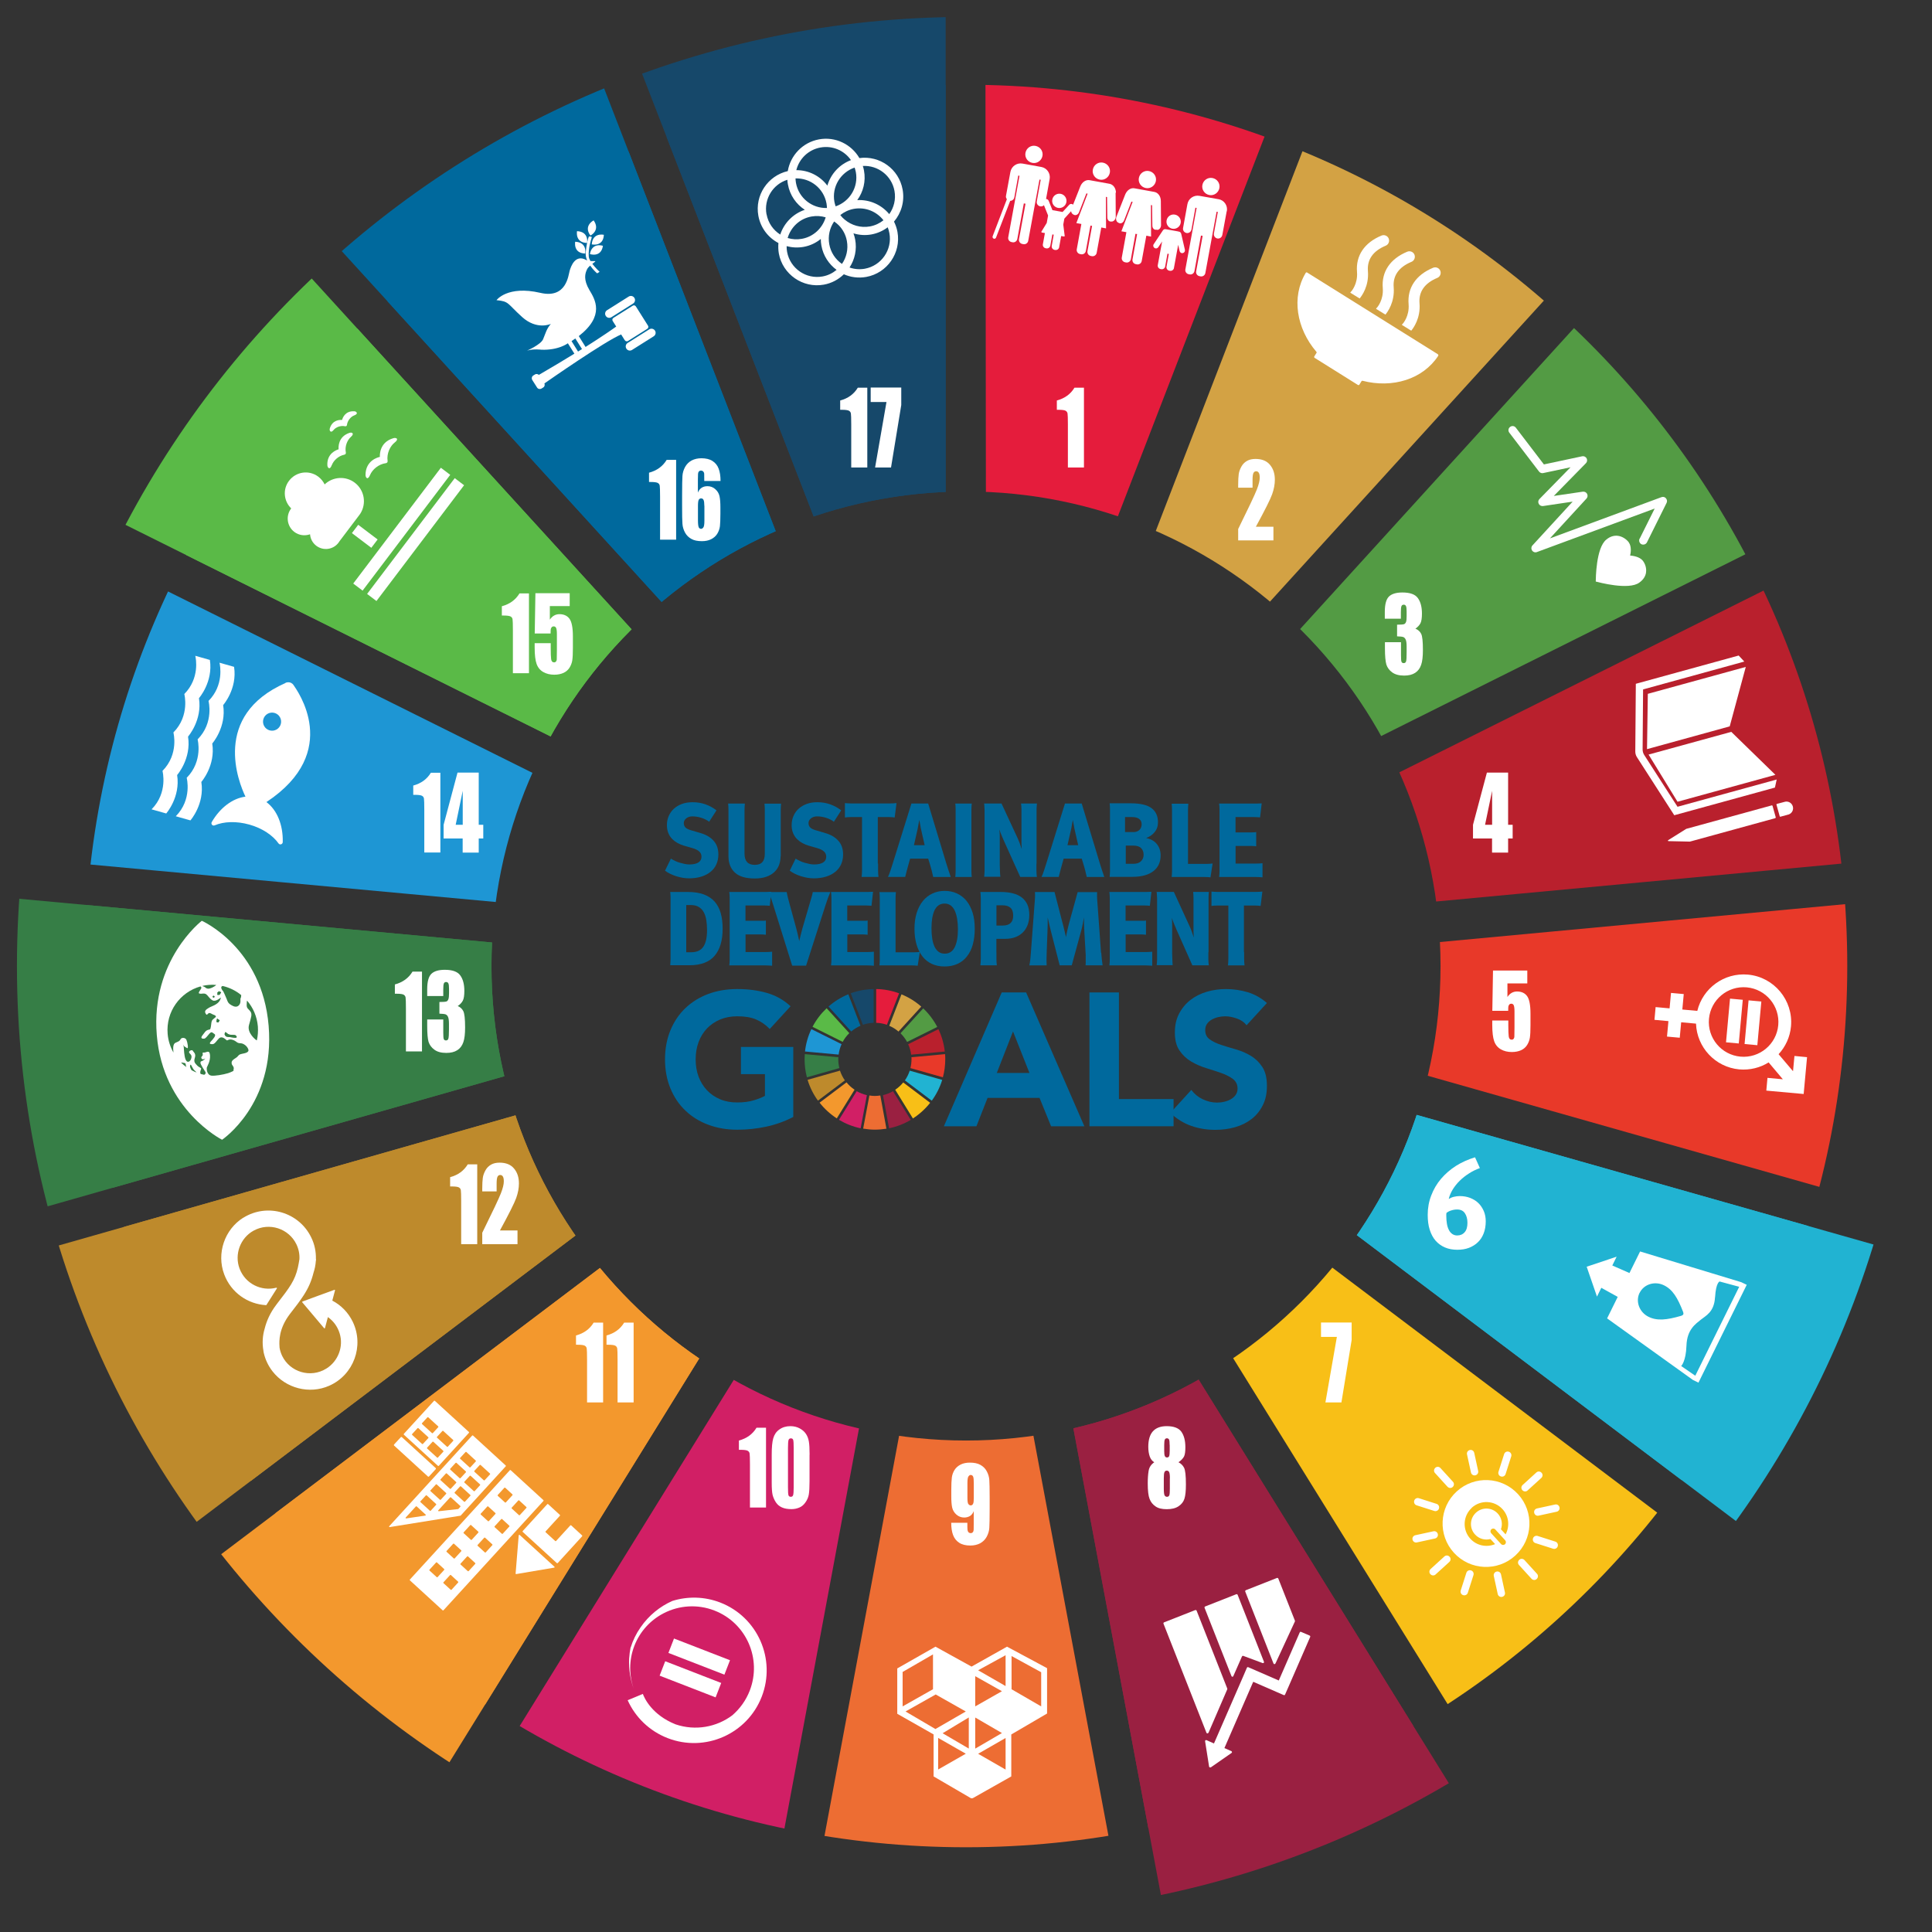 <?xml version="1.0" encoding="UTF-8"?>
<svg xmlns="http://www.w3.org/2000/svg" xmlns:xlink="http://www.w3.org/1999/xlink" viewBox="0 0 285 285">
  <rect x="0" y="0" width="285" height="285" fill="#333333" stroke="none"/>
  <defs>
    <clipPath id="clippath">
      <path d="M142.5,2.5C65.18,2.5,2.5,65.18,2.5,142.5s62.68,140,140,140,140-62.68,140-140S219.82,2.5,142.5,2.5ZM142.5,212.5c-38.66,0-70-31.34-70-70s31.34-70,70-70,70,31.34,70,70-31.34,70-70,70Z" fill="none"/>
    </clipPath>
    <clipPath id="clippath-1">
      <path d="M142.5,12.5C70.7,12.5,12.5,70.7,12.5,142.5s58.2,130,130,130,130-58.2,130-130S214.3,12.5,142.5,12.5ZM142.5,212.5c-38.66,0-70-31.34-70-70s31.34-70,70-70,70,31.34,70,70-31.34,70-70,70Z" fill="none"/>
    </clipPath>
  </defs>
  <g id="Layer_3" data-name="Layer 3">
    <g clip-path="url(#clippath)">
      <g>
        <path d="M94,9.02c7.28-2.64,14.8-4.7,22.4-6.12,7.6-1.42,15.36-2.22,23.1-2.39v125.92L94,9.02Z" fill="#16486a"/>
        <path d="M49.06,35.56c5.83-5.09,12.1-9.73,18.67-13.8,6.57-4.07,13.52-7.62,20.67-10.57l45.5,117.42L49.06,35.56Z" fill="#00699d"/>
        <path d="M16.74,76.54c3.6-6.86,7.77-13.44,12.43-19.61,4.66-6.17,9.85-11.99,15.46-17.33l84.84,93.05L16.74,76.54Z" fill="#5aba47"/>
        <g opacity="0">
          <path d="M1.41,126.43c.88-7.69,2.39-15.34,4.5-22.78,2.12-7.44,4.85-14.74,8.15-21.74l112.73,56.11L1.41,126.43Z" fill="#1e96d4"/>
        </g>
        <path d="M5.14,178.49c-1.96-7.49-3.32-15.17-4.03-22.87-.72-7.7-.8-15.5-.25-23.22l125.39,11.59L5.14,178.49Z" fill="#367e46"/>
        <path d="M27.43,225.69c-4.54-6.27-8.57-12.94-12.02-19.87-3.45-6.92-6.34-14.16-8.62-21.56l121.1-34.5L27.43,225.69Z" fill="#be8a2c"/>
        <path d="M65.26,261.64c-6.49-4.21-12.67-8.97-18.39-14.18-5.72-5.21-11.03-10.91-15.83-16.99l100.46-75.92-66.24,107.09Z" fill="#f3982d"/>
        <g opacity="0">
          <path d="M113.53,281.5c-7.58-1.58-15.06-3.79-22.27-6.58-7.21-2.79-14.23-6.19-20.9-10.12l66.24-107.09-23.08,123.79Z" fill="#d11f65"/>
        </g>
        <g opacity="0">
          <path d="M142.51,284.49c-7.71,0-15.46-.63-23.08-1.89l23.08-123.79,23.21,123.77c-7.64,1.26-15.41,1.91-23.14,1.91h-.06Z" fill="#ed6d33"/>
        </g>
        <path d="M148.41,157.7l66.35,107.02c-6.67,3.94-13.68,7.35-20.89,10.14-7.21,2.8-14.68,5.01-22.26,6.6l-23.21-123.76Z" fill="#9a2041"/>
        <g opacity="0">
          <path d="M153.5,154.54l100.54,75.82c-4.79,6.08-10.1,11.79-15.81,17-5.71,5.22-11.88,9.98-18.37,14.2l-66.36-107.02Z" fill="#f8bf17"/>
        </g>
        <path d="M157.12,149.75l121.14,34.37c-2.27,7.4-5.16,14.64-8.6,21.57-3.44,6.92-7.47,13.6-12,19.88l-100.54-75.82Z" fill="#21b3d2"/>
        <g opacity="0">
          <path d="M158.76,143.98l125.38-11.72c.56,7.72.48,15.52-.23,23.22-.71,7.7-2.05,15.38-4.01,22.87l-121.14-34.37Z" fill="#e83929"/>
        </g>
        <g opacity="0">
          <path d="M270.87,81.78c3.31,7,6.06,14.3,8.18,21.73,2.12,7.44,3.64,15.08,4.53,22.77l-125.38,11.72,112.67-56.23Z" fill="#b9202d"/>
        </g>
        <g opacity="0">
          <path d="M240.27,39.5c5.61,5.33,10.81,11.14,15.48,17.31,4.67,6.17,8.84,12.75,12.45,19.6l-112.67,56.23,84.75-93.14Z" fill="#539b44"/>
        </g>
        <g opacity="0">
          <path d="M196.45,11.14c7.16,2.94,14.11,6.48,20.68,10.55,6.58,4.06,12.85,8.69,18.69,13.78l-84.75,93.14L196.45,11.14Z" fill="#d3a244"/>
        </g>
        <g opacity="0">
          <path d="M145.35.51c7.74.16,15.5.95,23.1,2.36,7.6,1.41,15.13,3.46,22.41,6.1l-45.37,117.46-.13-125.92Z" fill="#e51c3c"/>
        </g>
      </g>
    </g>
    <g clip-path="url(#clippath-1)">
      <g>
        <path d="M94,9.02c7.28-2.64,14.8-4.7,22.4-6.12,7.6-1.42,15.36-2.22,23.1-2.39v125.92L94,9.02Z" fill="#16486a"/>
        <path d="M49.06,35.56c5.83-5.09,12.1-9.73,18.67-13.8,6.57-4.07,13.52-7.62,20.67-10.57l45.5,117.42L49.06,35.56Z" fill="#00699d"/>
        <path d="M16.74,76.54c3.6-6.86,7.77-13.44,12.43-19.61,4.66-6.17,9.85-11.99,15.46-17.33l84.84,93.05L16.74,76.54Z" fill="#5aba47"/>
        <path d="M1.41,126.43c.88-7.69,2.39-15.34,4.5-22.78,2.12-7.44,4.85-14.74,8.15-21.74l112.73,56.11L1.41,126.43Z" fill="#1e96d4"/>
        <path d="M5.14,178.49c-1.96-7.49-3.32-15.17-4.03-22.87-.72-7.7-.8-15.5-.25-23.22l125.39,11.59L5.14,178.49Z" fill="#367e46"/>
        <path d="M27.43,225.69c-4.54-6.27-8.57-12.94-12.02-19.87-3.45-6.92-6.34-14.16-8.62-21.56l121.1-34.5L27.43,225.69Z" fill="#be8a2c"/>
        <path d="M65.26,261.64c-6.49-4.21-12.67-8.97-18.39-14.18-5.72-5.21-11.03-10.91-15.83-16.99l100.46-75.92-66.24,107.09Z" fill="#f3982d"/>
        <path d="M113.53,281.5c-7.58-1.58-15.06-3.79-22.27-6.58-7.21-2.79-14.23-6.19-20.9-10.12l66.24-107.09-23.08,123.79Z" fill="#d11f65"/>
        <path d="M142.51,284.49c-7.71,0-15.46-.63-23.08-1.89l23.08-123.79,23.21,123.77c-7.64,1.26-15.41,1.91-23.14,1.91h-.06Z" fill="#ed6d33"/>
        <path d="M148.41,157.7l66.35,107.02c-6.67,3.94-13.68,7.35-20.89,10.14-7.21,2.8-14.68,5.01-22.26,6.6l-23.21-123.76Z" fill="#9a2041"/>
        <path d="M153.5,154.54l100.54,75.82c-4.79,6.08-10.1,11.79-15.81,17-5.71,5.22-11.88,9.98-18.37,14.2l-66.36-107.02Z" fill="#f8bf17"/>
        <path d="M157.12,149.75l121.14,34.37c-2.27,7.4-5.16,14.64-8.6,21.57-3.44,6.92-7.47,13.6-12,19.88l-100.54-75.82Z" fill="#21b3d2"/>
        <path d="M158.76,143.98l125.38-11.72c.56,7.72.48,15.52-.23,23.22-.71,7.7-2.05,15.38-4.01,22.87l-121.14-34.37Z" fill="#e83929"/>
        <path d="M270.87,81.78c3.31,7,6.06,14.3,8.18,21.73,2.12,7.44,3.64,15.08,4.53,22.77l-125.38,11.72,112.67-56.23Z" fill="#b9202d"/>
        <path d="M240.27,39.5c5.61,5.33,10.81,11.14,15.48,17.31,4.67,6.17,8.84,12.75,12.45,19.6l-112.67,56.23,84.75-93.14Z" fill="#539b44"/>
        <path d="M196.45,11.14c7.16,2.94,14.11,6.48,20.68,10.55,6.58,4.06,12.85,8.69,18.69,13.78l-84.75,93.14L196.45,11.14Z" fill="#d3a244"/>
        <path d="M145.35.51c7.74.16,15.5.95,23.1,2.36,7.6,1.41,15.13,3.46,22.41,6.1l-45.37,117.46-.13-125.92Z" fill="#e51c3c"/>
      </g>
    </g>
  </g>
  <g id="Layer_4" data-name="Layer 4">
    <g>
      <path d="M104.64,121.24c-.35-.27-.76-.47-1.21-.61s-.89-.2-1.31-.2c-.35,0-.65.1-.89.29-.24.2-.36.43-.36.7,0,.25.08.46.22.62.15.16.4.3.76.41.27.08.55.17.85.25s.57.17.83.25c.77.25,1.37.63,1.8,1.15.43.51.64,1.16.64,1.96,0,.52-.1,1-.29,1.43s-.47.8-.84,1.1c-.37.31-.82.55-1.36.72s-1.14.26-1.83.26c-.31,0-.62-.03-.94-.08-.32-.06-.64-.13-.95-.23-.31-.1-.61-.22-.9-.36-.28-.14-.54-.29-.76-.46l.87-1.78c.19.12.39.24.62.34.23.11.46.2.71.27.24.07.48.13.73.18.24.05.47.07.68.07.57,0,1.01-.1,1.31-.29.31-.2.46-.48.46-.84,0-.33-.11-.59-.34-.79-.22-.2-.56-.37-1.02-.5-.25-.07-.53-.15-.84-.24-.31-.08-.59-.17-.84-.27-.65-.26-1.16-.63-1.52-1.11s-.54-1.07-.54-1.77c0-.48.09-.93.27-1.34.18-.41.43-.77.76-1.07s.73-.54,1.2-.71c.47-.17.99-.25,1.57-.25.66,0,1.29.1,1.88.31s1.13.5,1.63.89l-1.08,1.68.03.02Z" fill="#00699d"/>
      <path d="M115.15,126.29c0,.47-.08.9-.22,1.3-.15.4-.38.75-.7,1.05s-.71.53-1.2.7c-.48.17-1.05.25-1.7.25-1.32,0-2.29-.29-2.92-.87s-.95-1.39-.95-2.41v-6.88c0-.32-.02-.62-.05-.89h2.47c-.03.28-.04.58-.05.91v6.49c0,1.09.5,1.64,1.51,1.64s1.48-.54,1.48-1.64v-6.52c0-.3-.02-.59-.05-.87h2.45c-.03.28-.04.58-.05.89s0,.62,0,.92v5.94h-.02Z" fill="#00699d"/>
      <path d="M123.04,121.24c-.35-.27-.76-.47-1.21-.61s-.89-.2-1.31-.2c-.35,0-.65.1-.89.29-.24.2-.36.43-.36.7,0,.25.08.46.22.62.15.16.4.3.76.41.27.08.55.17.85.25s.57.17.83.25c.77.25,1.37.63,1.8,1.15.43.51.64,1.16.64,1.96,0,.52-.1,1-.29,1.43s-.47.8-.84,1.1c-.37.31-.82.55-1.36.72s-1.14.26-1.83.26c-.31,0-.62-.03-.94-.08-.32-.06-.64-.13-.95-.23-.31-.1-.61-.22-.9-.36-.28-.14-.54-.29-.76-.46l.87-1.78c.19.12.39.24.62.34.23.11.46.2.71.27.24.07.48.13.73.18.24.05.47.07.68.07.57,0,1.01-.1,1.31-.29.31-.2.46-.48.46-.84,0-.33-.11-.59-.34-.79-.22-.2-.56-.37-1.02-.5-.25-.07-.53-.15-.84-.24-.31-.08-.59-.17-.84-.27-.65-.26-1.16-.63-1.52-1.11s-.54-1.07-.54-1.77c0-.48.09-.93.27-1.34.18-.41.43-.77.76-1.07s.73-.54,1.2-.71c.47-.17.99-.25,1.57-.25.66,0,1.29.1,1.88.31s1.13.5,1.63.89l-1.08,1.68.03.02Z" fill="#00699d"/>
      <path d="M129.53,127.4v.97c0,.36.02.69.06.99h-2.49c.04-.3.06-.63.06-1v-7.83h-1.67c-.31,0-.59.03-.85.06v-2.12c.24.03.53.04.85.05h5.82c.31,0,.63-.02.94-.05l-.27,2.12c-.27-.04-.56-.06-.86-.06h-1.63v6.86h.04Z" fill="#00699d"/>
      <path d="M137.66,129.36c-.07-.33-.14-.64-.22-.94s-.16-.59-.24-.86l-.28-.9h-2.66l-.25.88c-.07.26-.15.55-.24.88-.08.33-.16.64-.24.94h-2.54c.14-.3.27-.62.38-.98.12-.35.22-.68.31-.96l2.77-8.89h2.47l2.67,8.82c.1.33.21.66.32,1.01.11.34.22.68.34,1.01h-2.6.01ZM136.4,124.68l-.57-2.52c-.04-.17-.07-.36-.1-.57s-.07-.43-.12-.64c-.05.21-.09.43-.12.64s-.07.42-.11.62l-.56,2.47s1.58,0,1.58,0Z" fill="#00699d"/>
      <path d="M143.3,127.67v.83c0,.31.02.6.05.87h-2.43c.03-.27.05-.55.05-.85v-9.15c0-.31-.02-.58-.05-.83h2.43c-.03.25-.04.53-.05.84v8.28h0Z" fill="#00699d"/>
      <path d="M152.89,127.43c0,.29,0,.62,0,.99s.03.68.07.94h-2.46l-2.38-5.27c-.08-.19-.19-.44-.33-.76s-.26-.64-.37-.98c.03.25.05.54.06.86,0,.32,0,.59,0,.8v3.55c0,.27.02.57.03.91,0,.34.03.63.06.87h-2.39c.03-.27.05-.57.06-.89,0-.33,0-.63,0-.91v-7.6c0-.16,0-.32,0-.49s-.02-.33-.03-.49c0-.16-.02-.3-.04-.43h2.57l2.42,5.21c.09.2.18.42.27.66.08.25.18.53.29.86-.02-.31-.03-.6-.04-.87s0-.52,0-.73v-3.45c0-.27,0-.56,0-.86,0-.3-.03-.57-.06-.82h2.35c-.03.25-.05.53-.06.83,0,.3,0,.58,0,.83v7.23h-.01Z" fill="#00699d"/>
      <path d="M160.31,129.36c-.07-.33-.14-.64-.22-.94s-.16-.59-.24-.86l-.28-.9h-2.66l-.25.88c-.07.26-.15.55-.24.88-.08.33-.16.64-.24.94h-2.54c.14-.3.27-.62.38-.98.12-.35.22-.68.31-.96l2.77-8.89h2.47l2.67,8.82c.1.33.21.66.32,1.01.11.34.22.68.34,1.01h-2.6.01ZM159.05,124.68l-.57-2.52c-.04-.17-.07-.36-.1-.57s-.07-.43-.12-.64c-.05.21-.09.43-.12.64s-.07.42-.11.62l-.56,2.47s1.58,0,1.58,0Z" fill="#00699d"/>
      <path d="M163.69,129.36c.03-.26.04-.56.05-.89v-9.1c0-.31-.02-.6-.05-.87h3.12c1.4,0,2.42.24,3.05.71.64.47.96,1.17.96,2.1,0,.57-.17,1.05-.5,1.45-.33.4-.75.68-1.25.86.71.15,1.24.45,1.6.91.36.46.54,1.01.54,1.65,0,.48-.08.91-.25,1.29-.17.39-.43.72-.77,1-.35.28-.78.5-1.31.65s-1.16.23-1.87.23h-3.32ZM167.14,122.75c.4,0,.71-.1.94-.32.22-.21.33-.49.33-.85,0-.33-.12-.58-.36-.77-.24-.19-.59-.28-1.06-.28h-1.03v2.21h1.18ZM167.24,127.42c.46,0,.81-.12,1.07-.37.26-.25.39-.57.39-.97s-.12-.71-.36-.96-.62-.38-1.15-.38h-1.12v2.68h1.17,0Z" fill="#00699d"/>
      <path d="M178.57,129.42c-.25-.03-.55-.04-.89-.05h-4.84c.03-.24.04-.52.05-.83v-9.1c0-.31-.02-.6-.05-.88h2.46c-.03.27-.04.56-.05.87v8.01h2.71c.35,0,.66-.03.92-.06l-.32,2.07v-.03Z" fill="#00699d"/>
      <path d="M186.24,129.42c-.33-.03-.66-.04-.99-.05h-5.41c.04-.29.06-.61.06-.95v-8.96c0-.34-.03-.64-.06-.92h5.46c.3,0,.57-.02.82-.03l-.24,2.07c-.24-.03-.52-.04-.82-.05h-2.8v2.26h2.35c.13,0,.26,0,.38-.01.12,0,.23-.02.32-.04v2.1c-.21-.03-.46-.04-.74-.05h-2.3v2.6h2.99c.35,0,.67-.02.98-.05v2.11-.03Z" fill="#00699d"/>
      <path d="M98.87,142.4c0-.14.02-.29.03-.45s.02-.33.02-.5v-8.94c0-.33-.02-.64-.05-.93h2.58c.93,0,1.72.12,2.37.36s1.18.6,1.6,1.06c.41.47.71,1.04.9,1.71.19.68.28,1.44.28,2.3,0,1.72-.39,3.05-1.18,3.98s-2.03,1.4-3.73,1.4h-2.83.01ZM101.97,140.47c.82,0,1.41-.27,1.78-.81.37-.54.55-1.36.55-2.46,0-.53-.04-1.02-.11-1.47s-.2-.84-.38-1.17-.42-.58-.73-.77c-.31-.19-.7-.28-1.17-.28h-.68v6.96h.74Z" fill="#00699d"/>
      <path d="M113.89,142.46c-.32-.03-.65-.04-.98-.05h-5.33c.04-.29.06-.61.06-.95v-8.96c0-.34-.02-.64-.06-.92h5.39c.29,0,.57-.02.81-.03l-.23,2.07c-.24-.03-.51-.04-.81-.05h-2.77v2.26h2.32c.13,0,.25,0,.37,0,.12,0,.23-.02.32-.04v2.1c-.21-.03-.46-.04-.73-.05h-2.27v2.6h2.95c.34,0,.66-.02.97-.05v2.11-.03Z" fill="#00699d"/>
      <path d="M118.91,142.45h-2.05l-2.8-8.97c-.09-.29-.19-.6-.3-.93s-.22-.65-.34-.96h2.63c.05.27.11.56.19.87.08.31.15.6.23.87l.99,3.62c.07.28.15.59.23.92.08.34.15.65.21.95.07-.31.15-.62.23-.95s.16-.63.24-.92l1.06-3.62c.07-.26.16-.54.25-.85.09-.3.17-.6.22-.89h2.59c-.26.6-.49,1.24-.7,1.9l-2.88,8.96Z" fill="#00699d"/>
      <path d="M128.9,142.46c-.32-.03-.65-.04-.98-.05h-5.33c.04-.29.06-.61.06-.95v-8.96c0-.34-.02-.64-.06-.92h5.39c.29,0,.57-.02.81-.03l-.23,2.07c-.24-.03-.51-.04-.81-.05h-2.77v2.26h2.32c.13,0,.25,0,.37,0,.12,0,.23-.02.32-.04v2.1c-.21-.03-.46-.04-.73-.05h-2.27v2.6h2.95c.34,0,.66-.02.97-.05v2.11-.03Z" fill="#00699d"/>
      <path d="M135.37,142.46c-.25-.03-.54-.04-.88-.05h-4.76c.03-.24.04-.52.05-.83v-9.1c0-.31-.02-.6-.05-.88h2.43c-.03.27-.04.56-.05.87v8.01h2.67c.35,0,.65-.03.91-.06l-.32,2.07v-.03Z" fill="#00699d"/>
      <path d="M142.63,141.1c-.38.48-.84.84-1.39,1.09s-1.18.38-1.9.38-1.32-.13-1.88-.38c-.55-.26-1.02-.63-1.39-1.11-.38-.49-.67-1.07-.87-1.76-.2-.68-.3-1.46-.3-2.33s.11-1.63.32-2.31.52-1.27.91-1.76c.39-.48.86-.85,1.41-1.11s1.15-.39,1.8-.39,1.27.12,1.81.37c.55.25,1.02.61,1.41,1.08.39.48.69,1.06.91,1.75s.32,1.48.32,2.37-.1,1.66-.29,2.35c-.19.69-.48,1.27-.87,1.75M139.35,140.68c.68,0,1.18-.32,1.49-.96.31-.64.47-1.51.47-2.62,0-.58-.04-1.1-.12-1.57s-.2-.87-.35-1.2c-.16-.33-.36-.59-.61-.77s-.55-.27-.89-.27-.65.09-.89.26c-.24.17-.44.42-.59.73-.15.32-.26.7-.34,1.15-.07.45-.11.96-.11,1.52s.04,1.06.11,1.52.19.85.34,1.18c.16.33.36.58.6.76s.54.27.89.27" fill="#00699d"/>
      <path d="M146.99,140.5v.94c0,.35.02.67.06.96h-2.43c.04-.29.06-.62.06-.98v-8.91c0-.34-.03-.65-.06-.93h3.03c.63,0,1.21.06,1.72.19.51.12.95.32,1.32.59.36.27.65.62.85,1.05.2.43.3.95.3,1.55,0,.55-.08,1.04-.25,1.48s-.4.81-.71,1.11c-.31.3-.68.54-1.11.7-.43.16-.91.24-1.43.24h-1.36v2h0ZM147.94,136.53c.5,0,.87-.12,1.13-.36.26-.24.39-.6.39-1.1,0-.53-.13-.92-.4-1.16-.27-.24-.64-.36-1.12-.36h-.95v2.98h.95,0Z" fill="#00699d"/>
      <path d="M162.45,140.54c.02.3.05.61.08.93.04.32.08.63.12.93h-2.51c0-.11.02-.25.02-.4v-.99c0-.16,0-.31-.02-.44l-.19-3.31c-.02-.26-.03-.56-.04-.9s0-.68,0-1.04c-.05.3-.11.61-.18.94-.07.33-.13.64-.21.94l-1.42,5.2h-1.78l-1.31-5.1c-.07-.27-.15-.59-.23-.96s-.15-.71-.23-1.01v1.01c0,.35-.02.68-.03,1.01l-.12,3.23c0,.28-.02.58-.02.91s0,.63.02.92h-2.56c.06-.27.11-.58.15-.92.04-.35.06-.66.08-.94l.52-6.93c.03-.34.05-.68.08-1.05.02-.36.03-.69,0-.98h2.89l1.21,4.68c.06.22.14.5.22.87.08.36.17.73.26,1.09.06-.39.14-.74.21-1.05s.15-.6.21-.87l1.3-4.71h2.87c-.02.3,0,.62,0,.96.03.34.05.65.07.94l.51,7.06.03-.02Z" fill="#00699d"/>
      <path d="M169.96,142.46c-.32-.03-.65-.04-.98-.05h-5.33c.04-.29.06-.61.06-.95v-8.96c0-.34-.03-.64-.06-.92h5.39c.29,0,.57-.02.81-.03l-.23,2.07c-.24-.03-.51-.04-.81-.05h-2.77v2.26h2.32c.13,0,.25,0,.37,0,.12,0,.23-.02.32-.04v2.1c-.21-.03-.46-.04-.73-.05h-2.27v2.6h2.95c.34,0,.66-.02.97-.05v2.11-.03Z" fill="#00699d"/>
      <path d="M178.25,140.47c0,.29,0,.62,0,.99s.03.68.07.94h-2.43l-2.34-5.27c-.08-.19-.19-.44-.32-.76-.13-.32-.26-.64-.37-.98.03.25.05.54.05.86,0,.32,0,.59,0,.8v3.55c0,.27.02.57.03.91,0,.34.03.63.05.87h-2.36c.03-.27.05-.57.06-.89,0-.33,0-.63,0-.91v-7.6c0-.16,0-.32,0-.49,0-.17-.02-.33-.03-.49,0-.16-.02-.3-.04-.43h2.54l2.39,5.21c.09.2.18.42.26.66.08.25.18.53.29.86-.02-.31-.03-.6-.04-.87,0-.27,0-.52,0-.73v-3.45c0-.27,0-.56,0-.86,0-.3-.03-.57-.05-.82h2.32c-.03.25-.05.53-.05.83s0,.58,0,.83v7.23h-.02Z" fill="#00699d"/>
      <path d="M183.53,140.45v.97c0,.36.02.69.06.99h-2.45c.04-.3.06-.63.06-1v-7.83h-1.65c-.3,0-.58.03-.84.06v-2.12c.24.03.52.04.84.05h5.74c.31,0,.62-.02.93-.05l-.26,2.12c-.27-.04-.55-.06-.85-.06h-1.61v6.86h.03Z" fill="#00699d"/>
      <path d="M117.05,164.75c-1.28.67-2.62,1.15-4.02,1.45-1.39.3-2.82.45-4.27.45-1.54,0-2.96-.24-4.27-.73-1.3-.48-2.43-1.18-3.37-2.08-.95-.9-1.69-1.99-2.22-3.28-.53-1.28-.8-2.71-.8-4.29s.27-3.01.8-4.29c.53-1.28,1.27-2.38,2.22-3.28.95-.9,2.07-1.59,3.37-2.08,1.3-.48,2.72-.72,4.27-.72s3.04.19,4.36.57c1.33.38,2.5,1.04,3.5,1.97l-3.07,3.35c-.6-.61-1.26-1.08-2.01-1.4-.74-.32-1.67-.47-2.79-.47-.93,0-1.77.16-2.52.47-.75.32-1.4.76-1.94,1.32-.54.57-.95,1.24-1.24,2.02s-.43,1.63-.43,2.54.14,1.78.43,2.55.7,1.44,1.24,2.01c.54.57,1.18,1.01,1.94,1.33.75.32,1.59.47,2.52.47s1.77-.11,2.45-.32c.69-.21,1.24-.43,1.64-.65v-3.21h-3.54v-4.01h7.72v10.32h.03Z" fill="#00699d"/>
      <path d="M147.77,146.4h3.6l8.59,19.74h-4.91l-1.7-4.18h-7.67l-1.64,4.18h-4.8l8.53-19.74ZM149.44,152.14l-2.4,6.14h4.82l-2.43-6.14h0Z" fill="#00699d"/>
      <polygon points="160.71 146.4 165.06 146.4 165.06 162.13 173.12 162.13 173.12 166.14 160.71 166.14 160.71 146.4" fill="#00699d"/>
      <path d="M183.88,151.23c-.35-.45-.83-.78-1.44-.99-.6-.21-1.18-.32-1.71-.32-.32,0-.64.04-.98.11-.33.07-.65.19-.95.35s-.54.37-.73.63c-.19.26-.28.58-.28.95,0,.6.22,1.05.67,1.37.45.32,1.01.59,1.69.81.68.22,1.41.45,2.19.67s1.51.54,2.19.95c.68.41,1.24.96,1.69,1.65.45.69.67,1.61.67,2.76s-.2,2.06-.61,2.87c-.41.82-.96,1.5-1.66,2.04s-1.51.94-2.43,1.2-1.89.39-2.91.39c-1.28,0-2.47-.2-3.57-.59s-2.12-1.02-3.07-1.9l3.1-3.4c.45.6,1.01,1.06,1.69,1.38.68.32,1.38.49,2.11.49.35,0,.71-.04,1.07-.13.36-.08.69-.21.98-.38s.52-.38.7-.64.27-.57.27-.92c0-.59-.23-1.06-.68-1.41-.46-.34-1.03-.64-1.72-.88s-1.43-.48-2.23-.73c-.8-.24-1.54-.57-2.23-.98-.69-.41-1.26-.95-1.71-1.62-.46-.67-.68-1.55-.68-2.65s.21-1.99.63-2.79c.42-.8.98-1.47,1.67-2.01.7-.54,1.5-.94,2.41-1.21s1.85-.4,2.82-.4c1.11,0,2.19.16,3.23.47,1.04.32,1.98.85,2.82,1.59l-2.98,3.26h-.03Z" fill="#00699d"/>
      <path d="M130.83,151.17l1.8-4.64c-1.06-.39-2.19-.61-3.38-.63v4.98c.55.02,1.08.12,1.58.29" fill="#e51c3c"/>
      <path d="M132.06,160.76l2.61,4.23c.97-.63,1.83-1.41,2.54-2.31l-3.97-3c-.34.42-.74.78-1.19,1.08" fill="#f8bf17"/>
      <path d="M133.81,153.7l4.45-2.21c-.54-1.03-1.24-1.95-2.07-2.74l-3.35,3.67c.38.38.71.81.97,1.28" fill="#539b44"/>
      <path d="M134.41,155.58l4.96-.46c-.13-1.17-.45-2.28-.94-3.3l-4.46,2.22c.22.48.37,1,.44,1.54" fill="#b9202d"/>
      <path d="M134.46,156.27c0,.45-.06.88-.16,1.29l4.79,1.36c.23-.85.35-1.74.35-2.66,0-.26,0-.51-.03-.76l-4.96.46c0,.1.02.2.02.31" fill="#e83929"/>
      <path d="M133.48,159.37l3.97,3c.67-.92,1.2-1.96,1.54-3.07l-4.79-1.36c-.17.52-.41,1-.72,1.44" fill="#21b3d2"/>
      <path d="M132.55,152.16l3.35-3.67c-.86-.76-1.84-1.37-2.92-1.81l-1.8,4.64c.5.21.96.5,1.36.85" fill="#d3a244"/>
      <path d="M123.92,157.93l-4.79,1.36c.34,1.12.86,2.15,1.53,3.07l3.97-2.99c-.31-.44-.55-.92-.72-1.44" fill="#be8a2c"/>
      <path d="M123.66,156.27c0-.1,0-.21.02-.31l-4.96-.46c-.02.26-.03.51-.03.77,0,.92.12,1.8.34,2.65l4.79-1.36c-.1-.41-.16-.84-.16-1.29" fill="#367e46"/>
      <path d="M124.87,159.67l-3.97,2.99c.71.9,1.57,1.69,2.54,2.32l2.62-4.23c-.45-.3-.85-.67-1.19-1.09" fill="#f3982d"/>
      <path d="M126.38,160.96l-2.62,4.23c.98.58,2.05,1.01,3.2,1.25l.92-4.89c-.53-.12-1.04-.32-1.5-.58" fill="#d11f65"/>
      <path d="M124.15,154.03l-4.46-2.22c-.49,1.02-.81,2.13-.94,3.3l4.96.46c.07-.55.22-1.06.44-1.55" fill="#1e96d4"/>
      <path d="M130.25,161.54l.9,4.9c1.15-.24,2.23-.66,3.2-1.24l-2.62-4.23c-.46.26-.95.46-1.48.58" fill="#9a2041"/>
      <path d="M126.93,151.31l-1.79-4.64c-1.07.44-2.06,1.05-2.92,1.81l3.35,3.68c.41-.35.87-.63,1.37-.85" fill="#00699d"/>
      <path d="M125.29,152.41l-3.35-3.68c-.83.79-1.54,1.71-2.08,2.74l4.45,2.22c.26-.48.59-.91.97-1.28" fill="#5aba47"/>
      <path d="M128.87,150.88v-4.98c-1.18.02-2.32.24-3.37.62l1.79,4.65c.5-.17,1.02-.27,1.57-.29" fill="#16486a"/>
      <path d="M129.06,161.67c-.28,0-.54-.03-.81-.07l-.92,4.89c.56.09,1.14.15,1.72.15s1.15-.05,1.71-.14l-.9-4.9c-.27.04-.54.07-.82.07" fill="#ed6d33"/>
    </g>
    <g>
      <circle cx="128.45" cy="63.07" r="7.75" opacity="0"/>
      <g>
        <path d="M127.94,57.17v11.79h-2.37v-6.32c0-.91-.02-1.46-.05-1.64-.03-.19-.13-.32-.29-.41s-.51-.14-1.05-.14h-.24v-1.37c1.15-.31,2.02-.93,2.6-1.89h1.4Z" fill="#fff"/>
        <polygon points="132.95 57.17 132.95 59.75 131.44 68.96 129.09 68.96 130.77 59.3 128.44 59.3 128.44 57.17 132.95 57.17" fill="#fff"/>
      </g>
    </g>
    <g>
      <circle cx="101" cy="73.71" r="7.75" opacity="0"/>
      <g>
        <path d="M99.74,67.82v11.79h-2.37v-6.32c0-.91-.02-1.46-.05-1.64-.03-.19-.13-.32-.29-.41-.16-.09-.51-.14-1.05-.14h-.24v-1.37c1.15-.31,2.02-.93,2.6-1.89,0,0,1.4,0,1.4,0Z" fill="#fff"/>
        <path d="M106.26,70.95h-2.37c0-.55,0-.89-.01-1.03,0-.14-.05-.26-.14-.36-.08-.09-.2-.14-.34-.14-.12,0-.22.04-.3.13s-.12.21-.13.36c-.01.14-.02.44-.02.88v1.88c.12-.31.3-.55.54-.71.24-.16.53-.24.87-.24.43,0,.82.14,1.15.43s.54.64.63,1.05.13.96.13,1.65v.94c0,.83-.03,1.44-.07,1.84-.05.4-.19.78-.4,1.12s-.53.61-.91.8c-.38.19-.84.28-1.34.28-.64,0-1.16-.1-1.56-.33-.4-.22-.72-.53-.94-.94-.22-.41-.35-.84-.38-1.29-.04-.45-.05-1.33-.05-2.62v-1.63c0-1.41.02-2.35.05-2.81.03-.48.17-.92.4-1.34.24-.42.56-.73.97-.95.41-.21.89-.32,1.43-.32.66,0,1.21.13,1.63.4s.73.64.91,1.13c.19.49.28,1.1.28,1.83M103.9,74.62c0-.41-.04-.7-.11-.86s-.2-.24-.36-.24-.28.07-.36.22c-.07.14-.11.43-.11.87v2.14c0,.52.04.86.11,1.02s.19.24.36.24c.1,0,.21-.06.31-.19.11-.12.17-.45.17-1v-2.21h0Z" fill="#fff"/>
      </g>
    </g>
    <g>
      <circle cx="79.26" cy="93.53" r="7.75" opacity="0"/>
      <g>
        <path d="M78.03,87.52v11.79h-2.37v-6.32c0-.91-.02-1.46-.05-1.64-.03-.19-.13-.32-.29-.41-.16-.09-.51-.14-1.05-.14h-.24v-1.37c1.15-.31,2.02-.93,2.6-1.89h1.4Z" fill="#fff"/>
        <path d="M84.04,87.52v1.89h-2.93v2c.36-.54.84-.81,1.42-.81.65,0,1.15.23,1.48.68s.5,1.32.5,2.61v1.68c0,.84-.03,1.45-.09,1.84s-.2.75-.41,1.09c-.21.33-.51.59-.88.76s-.84.27-1.37.27c-.61,0-1.15-.13-1.61-.39s-.8-.66-.99-1.19-.29-1.33-.29-2.43v-.64h2.37v.73c0,.76.02,1.3.06,1.62s.19.48.44.48c.11,0,.21-.04.28-.13s.11-.2.11-.3.01-.57.02-1.4v-2.34c0-.44-.04-.74-.11-.9s-.2-.24-.37-.24c-.11,0-.21.04-.28.12s-.12.18-.14.27c-.02.09-.03.31-.03.66h-2.34l.1-5.94h5.07v-.02Z" fill="#fff"/>
      </g>
    </g>
    <g>
      <circle cx="66.13" cy="119.87" r="7.75" opacity="0"/>
      <g>
        <path d="M64.96,113.97v11.79h-2.37v-6.32c0-.91-.02-1.46-.05-1.64-.03-.19-.13-.32-.29-.41-.16-.09-.51-.14-1.05-.14h-.24v-1.37c1.15-.31,2.02-.93,2.6-1.89h1.4Z" fill="#fff"/>
        <path d="M70.62,113.97v7.7h.67v2.02h-.67v2.08h-2.37v-2.08h-2.81v-2.02l2.05-7.7h3.13ZM68.26,121.67v-5.01l-1.04,5.01h1.04Z" fill="#fff"/>
      </g>
    </g>
    <g>
      <circle cx="63.42" cy="149.2" r="7.75" opacity="0"/>
      <g>
        <path d="M62.25,143.31v11.79h-2.37v-6.32c0-.91-.02-1.46-.05-1.64s-.13-.32-.29-.41c-.16-.09-.51-.14-1.05-.14h-.24v-1.37c1.15-.31,2.02-.93,2.6-1.89h1.4Z" fill="#fff"/>
        <path d="M67.53,148.41c.36.15.63.39.81.74.18.34.27,1.15.27,2.41,0,.94-.08,1.66-.26,2.18s-.47.91-.89,1.18-.96.4-1.62.4c-.75,0-1.33-.15-1.77-.48-.42-.31-.7-.69-.85-1.15-.13-.45-.2-1.24-.2-2.37v-.93h2.37v1.91c0,.51.02.84.07.97s.16.21.32.21c.19,0,.3-.08.36-.26s.09-.63.09-1.36v-.82c0-.45-.04-.79-.12-.99-.08-.21-.21-.34-.36-.41-.16-.06-.48-.1-.93-.11v-1.72c.56,0,.91-.03,1.04-.08.13-.05.23-.17.29-.35.06-.18.09-.47.09-.85v-.65c0-.41-.03-.68-.1-.82-.07-.13-.18-.2-.32-.2-.17,0-.28.07-.34.21-.06.13-.09.43-.09.89v.97h-2.37v-1c0-1.13.21-1.89.62-2.28s1.07-.59,1.97-.59c1.13,0,1.89.27,2.29.83.4.55.6,1.31.6,2.28,0,.66-.07,1.14-.22,1.43s-.39.56-.76.81" fill="#fff"/>
      </g>
    </g>
    <g>
      <circle cx="197.13" cy="200.99" r="7.75" opacity="0"/>
      <polygon points="199.39 195.09 199.39 197.67 197.88 206.88 195.52 206.88 197.21 197.21 194.87 197.21 194.87 195.09 199.39 195.09" fill="#fff"/>
    </g>
    <g>
      <circle cx="172.13" cy="216.5" r="7.75" opacity="0"/>
      <path d="M173.85,215.71c.35.18.62.43.81.79s.28,1.18.28,2.48c0,.95-.07,1.65-.22,2.11-.14.45-.43.82-.87,1.11-.43.29-1,.43-1.73.43s-1.26-.13-1.66-.41c-.41-.28-.7-.64-.88-1.11-.18-.45-.27-1.22-.27-2.28,0-.71.04-1.33.13-1.86.09-.53.36-.94.83-1.26-.29-.18-.52-.45-.66-.84s-.22-.87-.22-1.45c0-1.01.23-1.78.68-2.28s1.13-.76,2.03-.76c1.04,0,1.76.27,2.16.81.39.54.6,1.3.6,2.3,0,.63-.06,1.1-.2,1.37s-.4.56-.81.84M172.58,218.06c0-.45-.04-.75-.11-.9s-.19-.22-.35-.22-.27.07-.34.22-.1.44-.1.91v1.53c0,.51.04.84.11.98s.2.22.36.22.28-.07.34-.22.08-.49.08-1v-1.51h.01ZM172.54,213.16c0-.39-.03-.66-.08-.79-.06-.12-.17-.2-.32-.2s-.26.07-.32.21c-.05.13-.08.39-.08.78v.9c0,.35.03.6.09.73s.17.21.32.21.26-.06.32-.2c.05-.13.08-.41.08-.83v-.81h-.01Z" fill="#fff"/>
    </g>
    <g>
      <circle cx="143.17" cy="221.89" r="7.75" opacity="0"/>
      <path d="M140.33,224.63h2.37c0,.55,0,.89.02,1.03.01.14.06.26.14.36.08.09.2.14.34.14.12,0,.22-.04.3-.13.08-.09.12-.22.13-.36s.01-.44.01-.88v-1.88c-.11.31-.29.55-.53.71-.24.15-.53.24-.87.24-.43,0-.82-.14-1.15-.43s-.54-.64-.63-1.04-.13-.96-.13-1.65v-.94c0-.83.03-1.44.08-1.84s.19-.78.4-1.12.53-.61.91-.8c.38-.19.84-.28,1.34-.28.63,0,1.15.1,1.56.33.4.22.72.53.94.94.22.41.35.84.38,1.29s.05,1.32.05,2.62v1.63c0,1.41-.02,2.35-.05,2.81-.03.48-.17.92-.4,1.34s-.57.73-.97.95c-.41.21-.89.32-1.43.32-.67,0-1.21-.13-1.63-.4s-.72-.64-.91-1.13c-.19-.49-.28-1.1-.28-1.84M142.71,220.97c0,.5.05.81.15.92.1.11.21.18.32.18.17,0,.28-.07.36-.23s.11-.43.11-.87v-2.13c0-.52-.03-.86-.1-1.02s-.2-.24-.36-.24c-.1,0-.21.06-.31.19-.11.12-.17.45-.17,1v2.2h-.01Z" fill="#fff"/>
    </g>
    <g>
      <circle cx="114.22" cy="216.5" r="7.75" opacity="0"/>
      <g>
        <path d="M113,210.59v11.79h-2.37v-6.32c0-.91-.02-1.46-.05-1.64-.03-.19-.13-.32-.29-.41s-.51-.14-1.05-.14h-.24v-1.37c1.15-.31,2.02-.93,2.6-1.89h1.4Z" fill="#fff"/>
        <path d="M119.42,214.58v3.94c0,.89-.04,1.54-.11,1.95s-.24.79-.49,1.15-.54.61-.89.76c-.35.15-.73.24-1.17.24-.57,0-1.03-.08-1.41-.25s-.67-.41-.9-.76c-.22-.34-.38-.7-.48-1.09-.09-.38-.13-.99-.13-1.82v-4.11c0-1.09.07-1.89.23-2.43s.44-.97.9-1.29c.44-.32.99-.49,1.62-.49.52,0,.98.11,1.4.34s.71.51.92.83c.21.33.34.69.41,1.1s.11,1.05.11,1.95M117.08,213.6c0-.63-.02-1.01-.07-1.18s-.17-.24-.34-.24-.29.08-.35.25c-.05.17-.08.56-.08,1.16v5.76c0,.68.02,1.1.08,1.24.05.14.17.21.34.21s.29-.08.34-.25.08-.54.08-1.12v-5.84h0Z" fill="#fff"/>
      </g>
    </g>
    <g>
      <circle cx="89.22" cy="200.99" r="7.75" opacity="0"/>
      <g>
        <path d="M88.97,195.09v11.79h-2.37v-6.32c0-.91-.02-1.46-.05-1.64-.03-.19-.13-.32-.29-.41s-.51-.14-1.05-.14h-.24v-1.37c1.15-.31,2.02-.93,2.6-1.89h1.4Z" fill="#fff"/>
        <path d="M93.47,195.09v11.79h-2.37v-6.32c0-.91-.02-1.46-.05-1.64-.03-.19-.13-.32-.29-.41s-.51-.14-1.05-.14h-.24v-1.37c1.15-.31,2.02-.93,2.6-1.89h1.4Z" fill="#fff"/>
      </g>
    </g>
    <g>
      <circle cx="222.92" cy="149.2" r="7.75" opacity="0"/>
      <path d="M225.3,143.18v1.89h-2.93v2c.36-.54.84-.81,1.42-.81.65,0,1.15.23,1.48.68.33.45.5,1.32.5,2.61v1.68c0,.84-.03,1.45-.09,1.84s-.2.75-.41,1.09c-.21.33-.51.59-.88.76s-.84.27-1.37.27c-.61,0-1.15-.13-1.61-.39s-.8-.66-.99-1.19-.29-1.33-.29-2.43v-.64h2.37v.73c0,.76.02,1.3.06,1.62.04.32.19.48.44.48.11,0,.21-.04.28-.13.07-.09.11-.2.11-.3s.01-.57.02-1.4v-2.34c0-.44-.04-.74-.11-.9s-.2-.24-.37-.24c-.11,0-.21.04-.28.12s-.12.18-.14.27-.03.31-.03.66h-2.34l.1-5.94h5.07v-.02Z" fill="#fff"/>
    </g>
    <g>
      <circle cx="214.88" cy="177.52" r="7.75" opacity="0"/>
      <path d="M218.3,172.31c-.57.21-1.11.47-1.6.79-.51.32-.96.68-1.36,1.07-.4.39-.75.83-1.03,1.28-.28.47-.49.93-.6,1.42.21-.13.45-.25.75-.32.3-.07.59-.11.87-.11.56,0,1.06.09,1.54.27.47.19.88.43,1.21.76.34.33.6.72.8,1.18s.29.97.29,1.52c0,.65-.1,1.24-.3,1.76-.2.52-.48.96-.85,1.31-.36.36-.81.63-1.31.83-.52.2-1.09.29-1.74.29s-1.28-.11-1.81-.34c-.54-.23-.99-.56-1.37-.98-.38-.43-.67-.97-.88-1.62-.21-.65-.3-1.38-.3-2.22,0-1,.17-1.95.52-2.85.34-.9.82-1.72,1.44-2.45.62-.73,1.35-1.36,2.2-1.91.86-.54,1.8-.96,2.82-1.27l.72,1.6h0ZM214.08,178.56c-.27.08-.5.2-.69.34-.02.05-.03.11-.04.2v.23c0,.42.03.82.09,1.18s.15.66.29.92c.12.26.3.45.5.6.21.14.44.22.72.22.45,0,.83-.15,1.11-.48.28-.31.41-.78.41-1.38,0-.57-.12-1.03-.37-1.41s-.63-.56-1.15-.56c-.31,0-.6.05-.87.14" fill="#fff"/>
    </g>
    <g>
      <circle cx="220.22" cy="119.87" r="7.75" opacity="0"/>
      <path d="M222.47,113.97v7.7h.67v2.02h-.67v2.08h-2.37v-2.08h-2.81v-2.02l2.05-7.7h3.13ZM220.11,121.67v-5.01l-1.04,5.01h1.04Z" fill="#fff"/>
    </g>
    <g>
      <circle cx="207.09" cy="93.53" r="7.75" opacity="0"/>
      <path d="M208.83,92.75c.36.16.63.39.81.74.18.34.26,1.15.26,2.41,0,.94-.08,1.66-.26,2.18s-.47.91-.89,1.18-.96.4-1.62.4c-.75,0-1.33-.16-1.77-.48-.42-.31-.7-.69-.85-1.15-.13-.45-.21-1.24-.21-2.37v-.93h2.37v1.91c0,.51.02.84.07.97s.15.21.32.21c.19,0,.3-.08.36-.26.06-.18.08-.63.08-1.36v-.82c0-.45-.04-.79-.12-.99s-.21-.35-.36-.41c-.15-.06-.47-.1-.93-.11v-1.72c.56,0,.91-.03,1.04-.08.13-.05.23-.17.29-.35.06-.18.08-.47.08-.85v-.65c0-.41-.03-.68-.1-.82s-.18-.2-.32-.2c-.17,0-.28.07-.34.21s-.09.43-.09.89v.97h-2.37v-1c0-1.13.21-1.89.62-2.28.41-.39,1.07-.59,1.97-.59,1.13,0,1.89.27,2.29.83.4.55.6,1.31.6,2.28,0,.66-.07,1.14-.22,1.43s-.4.56-.76.81" fill="#fff"/>
    </g>
    <g>
      <circle cx="185.35" cy="73.71" r="7.75" opacity="0"/>
      <path d="M187.85,77.7v2.02h-5.2v-1.68c1.54-3.13,2.46-5.07,2.75-5.82.29-.74.43-1.32.43-1.75,0-.32-.04-.56-.13-.71-.09-.16-.22-.24-.4-.24s-.31.08-.4.26-.13.53-.13,1.04v1.12h-2.12v-.43c0-.66.03-1.18.08-1.56s.19-.75.4-1.13.5-.65.84-.84.75-.28,1.24-.28c.94,0,1.65.29,2.13.87.49.58.72,1.31.72,2.2,0,.67-.13,1.38-.4,2.14s-1.07,2.35-2.4,4.79h2.59Z" fill="#fff"/>
    </g>
    <g>
      <circle cx="71.47" cy="177.52" r="7.75" opacity="0"/>
      <g>
        <path d="M70.4,171.74v11.79h-2.37v-6.32c0-.91-.02-1.46-.05-1.64-.03-.19-.13-.32-.29-.41s-.51-.14-1.05-.14h-.24v-1.37c1.15-.31,2.02-.93,2.6-1.89h1.4Z" fill="#fff"/>
        <path d="M76.34,181.51v2.02h-5.2v-1.68c1.54-3.13,2.46-5.07,2.75-5.82.29-.74.43-1.32.43-1.75,0-.32-.04-.56-.13-.71-.08-.15-.22-.24-.4-.24s-.31.08-.4.26-.13.53-.13,1.04v1.12h-2.12v-.43c0-.66.03-1.18.08-1.56s.19-.75.4-1.13.5-.65.84-.84.75-.28,1.24-.28c.94,0,1.65.29,2.13.87.49.58.72,1.31.72,2.2,0,.67-.13,1.38-.4,2.14-.27.75-1.07,2.35-2.4,4.79h2.59Z" fill="#fff"/>
      </g>
    </g>
    <g>
      <circle cx="157.9" cy="63.07" r="7.75" opacity="0"/>
      <path d="M159.9,57.17v11.79h-2.37v-6.32c0-.91-.02-1.46-.05-1.64s-.13-.32-.29-.41-.51-.14-1.05-.14h-.24v-1.37c1.15-.31,2.02-.93,2.6-1.89h1.4,0Z" fill="#fff"/>
    </g>
    <g>
      <circle cx="143.41" cy="141.59" r="112.5" fill="none"/>
      <g>
        <g>
          <path d="M152.3,24.03c.69.13,1.35-.34,1.48-1.03s-.33-1.35-1.03-1.48c-.69-.13-1.35.33-1.48,1.03-.13.69.33,1.35,1.03,1.48Z" fill="#fff"/>
          <path d="M178.4,28.77c.69.13,1.35-.34,1.48-1.03.13-.69-.33-1.35-1.03-1.48-.69-.13-1.35.33-1.48,1.03-.13.69.33,1.35,1.03,1.48Z" fill="#fff"/>
          <path d="M172.94,33.74c.57.1,1.12-.27,1.23-.85.1-.57-.27-1.12-.85-1.23s-1.12.27-1.23.85c-.1.58.27,1.12.85,1.23Z" fill="#fff"/>
          <path d="M156.08,30.67c.57.1,1.12-.27,1.23-.85.1-.57-.27-1.12-.85-1.23-.58-.1-1.12.27-1.23.85s.27,1.12.85,1.23Z" fill="#fff"/>
          <path d="M162.24,26.5c.69.13,1.35-.34,1.48-1.03s-.33-1.35-1.03-1.48c-.69-.13-1.35.33-1.48,1.03-.13.69.33,1.35,1.03,1.48Z" fill="#fff"/>
          <path d="M169.03,27.74c.69.13,1.35-.34,1.48-1.03s-.33-1.35-1.03-1.48c-.69-.13-1.35.33-1.48,1.03-.13.69.33,1.35,1.03,1.48Z" fill="#fff"/>
          <path d="M170.71,33.9l.02.02c.3-.03.55-.36.54-.72l-.03-3.55c0-.68-.4-1.24-.96-1.34l-2.92-.53c-.55-.11-1.11.27-1.37.9l-1.3,3.3c-.13.34-.02.72.26.86l.12.06c.27.13.6-.03.74-.37l1.09-2.79.18.04-1.66,4.34.74.13-.68,3.74c-.06.32.16.64.49.7l.15.03c.32.06.64-.16.7-.49l.68-3.74.11.02.13.02-.68,3.73c-.06.33.16.65.5.71l.15.03c.33.06.65-.16.71-.5l.68-3.73.7.13-.02-4.65.17.03.04,3.01c0,.36.25.64.56.6h.14Z" fill="#fff"/>
          <path d="M164.62,28.44h0c0-.67-.4-1.23-.96-1.33l-2.92-.53c-.55-.1-1.11.27-1.37.9l-1.07,2.71s-.09-.06-.14-.08c-.15-.06-.34-.02-.45.12l-.96,1.04c-.43-.07-1.07-.19-1.5-.27l-.55-1.37c-.07-.17-.22-.27-.39-.28l.53-2.94c.15-.83-.4-1.63-1.23-1.78l-2.78-.5c-.83-.15-1.63.41-1.78,1.23l-.65,3.52c-.04.18.02.37.13.5l-2.1,5.47c-.05.14.02.29.15.35.02,0,.03,0,.05.02.12.02.26-.05.3-.17l2.09-5.42c.29,0,.56-.22.61-.51l.58-3.22.18.03-.7,3.84-.96,5.24c-.06.32.16.64.49.7l.15.03c.32.06.64-.16.7-.49l.96-5.24.25.04-.96,5.23c-.06.33.16.65.5.71l.15.03c.33.06.65-.16.71-.5l.96-5.23.7-3.8.18.03-.58,3.19c-.06.34.16.66.51.73.21.04.41-.03.55-.17l.61,1.52-.2,1.1-.79,1.29s0,.11.05.12l.47.08-.3,1.66c-.05.26.13.52.4.58l.12.02c.26.05.52-.13.58-.4l.3-1.66.2.04-.29,1.65c-.05.27.13.53.4.59l.12.02c.24.04.48-.1.56-.34l.31-1.72.43.07c.05,0,.1-.04.09-.09l-.21-1.67.16-.88,1-1.1c.01.21.14.39.3.48l.12.06c.27.13.6-.03.74-.37l1.09-2.79.18.04-1.66,4.34.74.13-.68,3.74c-.06.32.16.64.49.7l.15.03c.32.06.64-.16.7-.49l.68-3.74.11.02.13.02-.68,3.73c-.06.33.16.65.5.71l.15.03c.33.06.65-.16.71-.5l.68-3.73.7.13-.02-4.65.17.03.04,3.01c0,.36.25.64.56.6h.14c.3-.05.55-.36.54-.72l-.02-3.55Z" fill="#fff"/>
          <path d="M180.98,31.16c.15-.83-.39-1.63-1.23-1.78h-.03s-2.78-.49-2.78-.49c-.83-.15-1.63.39-1.78,1.23l-.64,3.52c-.06.34.16.66.51.73.33.06.66-.16.73-.51l.58-3.22.18.03-.7,3.83-.96,5.25c-.06.32.16.64.49.7l.15.03c.32.06.64-.16.7-.49l.96-5.24.25.04-.96,5.24c-.06.33.16.65.5.71l.15.03c.33.06.65-.16.71-.5l.96-5.24.7-3.8.18.03-.58,3.19c-.06.33.16.66.51.73.33.06.66-.16.73-.51l.65-3.52Z" fill="#fff"/>
          <path d="M174.22,34.47h.02c-.04-.18-.21-.31-.4-.31,0,0-.02,0-.04-.02-.46-.08-1.27-.23-1.72-.31-.02,0-.03,0-.05,0-.03,0-.05-.02-.08-.02-.15-.03-.32.03-.41.18l-1.35,2.03c-.13.19-.07.44.12.56.19.13.44.07.56-.12l.56-.84-.64,3.49c-.05.26.13.52.4.58l.12.02c.26.05.52-.13.57-.4l.34-1.89.2.04-.34,1.88c-.05.27.13.53.4.59l.12.02c.24.04.48-.1.56-.34l.64-3.5.21.92c.04.16.17.28.32.31.05,0,.11.01.16-.01.22-.05.35-.27.3-.49l-.55-2.38Z" fill="#fff"/>
        </g>
        <circle cx="164.09" cy="30.99" r="17" fill="none"/>
      </g>
      <g>
        <g>
          <path d="M212.12,52.27h.01s-19.31-12.07-19.31-12.07c-.08-.05-.17-.02-.21.06-2.13,3.56-1.37,8.19,1.58,11.64.05.05.05.12,0,.18l-.31.5c-.04.07-.02.17.05.21l6.39,4c.07.04.17.02.21-.05l.31-.5c.03-.06.11-.08.16-.07,4.4,1.14,8.89-.21,11.16-3.68.04-.07.02-.17-.05-.21Z" fill="#fff"/>
          <path d="M199.31,43.01h-.01c-.04.06-.09.11-.11.17l1.38.85c.3-.36,1.4-1.83,1.22-4.04-.14-1.7.75-2.97,2.63-3.75.41-.17.6-.65.43-1.06s-.65-.6-1.06-.43c-2.53,1.05-3.81,2.96-3.61,5.37.14,1.75-.81,2.83-.86,2.89Z" fill="#fff"/>
          <path d="M203.11,45.39h-.01c-.04.06-.09.11-.11.17l1.38.85c.3-.36,1.4-1.83,1.22-4.04-.14-1.7.75-2.97,2.63-3.75.41-.17.6-.65.43-1.06-.17-.41-.65-.6-1.06-.43-2.53,1.05-3.81,2.96-3.61,5.37.14,1.75-.81,2.83-.86,2.89Z" fill="#fff"/>
          <path d="M206.92,47.76h-.01c-.04.06-.09.11-.11.17l1.38.85c.3-.36,1.4-1.83,1.22-4.04-.14-1.7.75-2.97,2.63-3.75.41-.17.6-.65.43-1.06-.17-.41-.65-.6-1.06-.43-2.53,1.05-3.81,2.96-3.61,5.37.14,1.75-.81,2.83-.86,2.89Z" fill="#fff"/>
        </g>
        <circle cx="202.65" cy="45.94" r="17" fill="none"/>
      </g>
      <g>
        <g>
          <path d="M241.86,79.46c-.14.3-.02.66.27.82.31.14.67.02.82-.27l2.9-5.83c.11-.23.07-.48-.1-.68-.16-.19-.42-.25-.66-.16l-16.45,6.08,5.39-5.87c.18-.19.21-.47.09-.7s-.37-.35-.63-.32l-4.28.63,4.74-4.83c.19-.19.23-.48.1-.72-.13-.23-.4-.36-.66-.3l-5.64,1.2-4.14-5.42c-.2-.27-.58-.32-.85-.11-.27.2-.32.58-.11.85l4.38,5.73c.14.18.38.28.6.23l4.05-.86-4.59,4.69c-.18.18-.23.46-.1.7.11.23.37.36.63.33l4.37-.65-5.93,6.46c-.19.2-.21.51-.06.74.01,0,.02.03.02.03h0c.16.22.44.31.69.21l17.38-6.42-2.22,4.46Z" fill="#fff"/>
          <path d="M242.81,84.46c.11-.69-.16-1.34-.45-1.72l-.04-.05c-.48-.58-1.46-.71-1.85-.74.09-.38.24-1.32-.2-1.94l-.04-.06c-.3-.38-.87-.82-1.57-.91-.58-.07-1.16.11-1.68.54-1.57,1.2-1.57,5.92-1.58,6.12v.1s0-.01,0-.01l.1.02c.2.05,4.78,1.31,6.34.12.56-.4.89-.9.98-1.49Z" fill="#fff"/>
        </g>
        <circle cx="233.18" cy="73.79" r="17" fill="none"/>
      </g>
      <g>
        <g>
          <path d="M247.46,119.01l-4.92-7.65c-.15-.24-.23-.52-.23-.81l.07-8.85,14.93-4.11-.83-.89-15.17,4.17-.08,9.99h0c0,.29.08.57.23.81l5.52,8.59,14.85-4.08.26-1.19-14.63,4.02Z" fill="#fff"/>
          <polygon points="255.16 107.15 257.53 98.38 243.08 102.35 242.96 110.51 255.16 107.15" fill="#fff"/>
          <polygon points="261.9 114.3 255.39 107.96 243.19 111.31 247.46 118.27 261.9 114.3" fill="#fff"/>
          <path d="M262.05,118.68l.49,1.75s.05.07.09.05l1.25-.34h0c.47-.18.73-.68.59-1.18-.14-.49-.62-.79-1.11-.7h0s-1.25.33-1.25.33c-.04.01-.07.05-.05.09Z" fill="#fff"/>
          <path d="M249.29,124.15h0s0,0,0,0h0Z" fill="#fff"/>
          <path d="M261.96,120.6l-.49-1.75s-.09-.05-.09-.05l-12.6,3.46s-.02,0-.02,0l-2.68,1.68c-.06.04-.04.14.04.14l3.16.07s.01,0,.01,0l12.6-3.46s.06-.09.06-.09Z" fill="#fff"/>
        </g>
        <circle cx="251.63" cy="110.78" r="17" fill="none"/>
      </g>
      <g>
        <g>
          <path d="M266.57,155.95h.02s-1.88-.18-1.88-.18l-.21,2.25-2.13-2.51c1.01-1.09,1.69-2.52,1.83-4.11.35-3.85-2.5-7.28-6.35-7.63-3.52-.32-6.67,2.02-7.47,5.35l-2.21-.2.21-2.28-1.88-.17-.21,2.28-2.06-.19-.17,1.88,2.06.19-.21,2.28,1.88.17.21-2.28,2.19.2c.12,3.48,2.82,6.42,6.37,6.75,1.58.14,3.1-.25,4.34-1.03l2.1,2.49-2.27-.21-.17,1.88,5.51.5.5-5.44ZM252.1,150.29c.26-2.82,2.76-4.9,5.58-4.64,2.82.26,4.9,2.76,4.64,5.58-.26,2.82-2.76,4.9-5.58,4.64-2.82-.26-4.9-2.76-4.64-5.58Z" fill="#fff"/>
          <rect x="255.36" y="149.93" width="6.47" height="1.89" transform="translate(84.77 394.64) rotate(-84.77)" fill="#fff"/>
          <rect x="252.62" y="149.68" width="6.47" height="1.89" transform="translate(82.53 391.68) rotate(-84.77)" fill="#fff"/>
        </g>
        <circle cx="255.43" cy="151.98" r="17" fill="none"/>
      </g>
      <g>
        <path d="M237.07,194.48l12.67,9.09.81.39,3.56-7.22h0s3.56-7.21,3.56-7.21l-.81-.39-14.92-4.53-1.57,3.18-2.53-1.11.64-1.3-4.42,1.48,1.52,4.41.64-1.3,2.42,1.34-1.57,3.18ZM253,191.36c.13-2.19.67-2.32.67-2.32l2.89.78-6.48,13.12-2.08-1.43s.7-.65.78-3.01c.08-2.41,1.39-3.22,2.1-3.81.72-.59,1.99-1.12,2.11-3.31ZM241.87,190.72h0c.63-1.29,2.24-1.78,3.59-1.12,1.27.62,2.01,1.82,2.83,3.94.11.28.02.47-.28.56-2.17.63-3.58.77-4.84.14-1.34-.67-1.93-2.25-1.31-3.52Z" fill="#fff"/>
        <circle cx="244.13" cy="191.77" r="17" fill="none"/>
      </g>
      <g>
        <g>
          <path d="M214.3,219.35c.22-.21.24-.55.03-.77l-1.84-2.02c-.2-.23-.55-.24-.77-.03-.22.21-.24.55-.03.77l1.84,2.02c.21.22.55.24.77.03Z" fill="#fff"/>
          <path d="M223.53,229.47c2.61-2.38,2.8-6.44.41-9.05-2.38-2.61-6.44-2.8-9.05-.41-2.61,2.38-2.8,6.44-.41,9.05,2.38,2.61,6.44,2.8,9.05.41ZM222.01,227.8c-.17.15-.43.14-.58-.03l-1.46-1.6c-.15-.17-.14-.43.03-.58.17-.15.43-.14.58.03l1.46,1.6c.15.17.14.43-.03.58ZM217.1,222.43h-.01c1.31-1.21,3.36-1.12,4.56.2.95,1.04,1.08,2.53.45,3.71l-.69-.75c.28-.77.13-1.66-.46-2.31-.85-.93-2.29-1-3.22-.14-.93.85-1,2.29-.14,3.22.59.65,1.47.88,2.27.67l.69.75c-1.23.52-2.7.25-3.65-.79-1.2-1.31-1.11-3.35.21-4.56Z" fill="#fff"/>
          <path d="M224.11,230.1c-.23.21-.24.55-.03.77l1.84,2.02c.21.23.56.24.77.03.23-.21.24-.56.03-.77l-1.84-2.02c-.21-.23-.56-.24-.77-.03Z" fill="#fff"/>
          <path d="M220.77,231.83c-.3.07-.48.36-.41.65l.58,2.67c.07.3.36.48.65.41.3-.07.48-.36.41-.65l-.58-2.67c-.07-.3-.36-.48-.65-.41Z" fill="#fff"/>
          <path d="M217.64,217.63c.3-.07.48-.36.41-.65l-.58-2.67c-.07-.3-.36-.48-.65-.41-.3.07-.48.36-.41.65l.58,2.67c.07.3.36.48.65.41Z" fill="#fff"/>
          <path d="M216.31,232.02l-.83,2.6c-.09.29.06.6.36.69.29.09.6-.06.69-.36l.83-2.6c.09-.29-.06-.6-.36-.69-.29-.09-.6.06-.69.36Z" fill="#fff"/>
          <path d="M222.1,217.44l.83-2.6c.09-.29-.06-.6-.36-.69-.29-.09-.6.06-.69.36l-.83,2.6c-.09.29.06.6.36.69.29.09.6-.06.69-.36Z" fill="#fff"/>
          <path d="M211.78,232.25l2.02-1.84c.23-.21.24-.55.03-.77-.21-.23-.56-.24-.77-.03l-2.02,1.84c-.23.21-.24.56-.03.77.21.23.56.24.77.03Z" fill="#fff"/>
          <path d="M224.58,219.83c.21.23.56.24.77.03l2.02-1.84c.23-.21.24-.56.03-.77-.21-.23-.55-.24-.77-.03l-2.02,1.84c-.23.21-.24.55-.03.77Z" fill="#fff"/>
          <path d="M209.02,227.53l2.67-.58c.3-.07.48-.36.41-.65-.07-.3-.36-.48-.65-.41l-2.67.58c-.3.07-.48.36-.41.65.07.3.36.48.65.41Z" fill="#fff"/>
          <path d="M229.4,221.94l-2.67.58c-.3.07-.48.36-.41.65.07.3.36.48.65.41l2.67-.58c.3-.07.48-.36.41-.65-.07-.3-.36-.48-.65-.41Z" fill="#fff"/>
          <path d="M211.58,222.89c.29.09.6-.06.69-.36.09-.29-.06-.6-.36-.69l-2.6-.83c-.29-.09-.6.06-.69.36-.09.29.06.6.36.69l2.6.83Z" fill="#fff"/>
          <path d="M226.83,226.58c-.29-.09-.6.06-.69.36-.09.29.06.6.36.69l2.6.83c.29.09.6-.06.69-.36.09-.29-.06-.6-.36-.69l-2.6-.83Z" fill="#fff"/>
        </g>
        <circle cx="219.2" cy="224.73" r="17" fill="none"/>
      </g>
      <g>
        <g>
          <path d="M188.14,245.39v.02s2.88-6.22,2.88-6.22c0,0,.02-.08,0-.12l-2.45-6.21c-.03-.08-.13-.11-.19-.09l-4.6,1.81c-.08.03-.11.13-.09.19l4.17,10.62c.05.13.23.13.28,0Z" fill="#fff"/>
          <path d="M181.93,247.26h0s1.28-2.91,1.28-2.91c.04-.07.12-.11.2-.08l2.85,1.06c.12.04.25-.07.19-.2l-3.88-9.87c-.03-.08-.12-.11-.19-.09l-4.6,1.81c-.08.03-.11.12-.09.19l3.97,10.08c.05.13.23.13.28,0Z" fill="#fff"/>
          <path d="M178.24,255.62l.02.02,2.78-6.44s.02-.08,0-.12l-4.52-11.48c-.03-.08-.12-.11-.2-.09l-4.6,1.81c-.08.03-.11.12-.09.19l6.34,16.1c.05.13.23.13.28,0Z" fill="#fff"/>
          <path d="M178.59,260.71v.02s3.08-2.14,3.08-2.14c.1-.06.09-.21-.02-.27l-1.03-.45,4.25-9.78,4.5,1.96c.07.04.17,0,.2-.08l.14-.32.41-.93,3.15-7.24c.04-.08,0-.17-.08-.21l-1.26-.54c-.08-.04-.17,0-.2.08l-3.09,7.09-4.5-1.96c-.08-.04-.17,0-.2.08l-.03.06-.51,1.19-4.32,9.92-1.1-.49c-.11-.04-.23.04-.21.16l.59,3.74c.02.11.15.16.23.1Z" fill="#fff"/>
        </g>
        <circle cx="184.07" cy="246.52" r="17" fill="none"/>
      </g>
      <g>
        <path d="M137.73,255.86h-.01s0,6.19,0,6.19l5.45,3.18c.12.07.26.07.38,0l5.63-3.18v-6.19s5.28-3.09,5.28-3.09v-6.69s-5.91-3.17-5.91-3.17l-5.23,2.94-5.32-2.94-5.64,3.21v6.69s5.37,3.05,5.37,3.05ZM149.22,244.29h0s4.37,2.39,4.37,2.39v5.04s-4.37-2.53-4.37-2.53v-4.9ZM148.34,261.04l-4.05-2.33,4.05-2.33v4.66ZM148.34,244.17v4.55s-4.05-2.33-4.05-2.33l4.05-2.22ZM143.86,247.26l3.94,2.22-3.94,2.24v-4.46ZM143.86,253.36h0s3.94,2.29,3.94,2.29l-3.94,2.3v-4.59ZM138.39,261.03v-4.66s4.08,2.33,4.08,2.33l-4.08,2.33ZM142.91,257.94l-3.86-2.26,3.86-2.33v4.59ZM138.03,249.96l4.44,2.51-4.48,2.59-4.41-2.59,4.45-2.51ZM133.15,246.64h0s4.48-2.59,4.48-2.59v5.14s-4.48,2.53-4.48,2.53v-5.08Z" fill="#fff"/>
        <circle cx="143.41" cy="254.09" r="17" fill="none"/>
      </g>
      <g>
        <g>
          <rect x="100.71" y="243.29" width="2.28" height="8.86" transform="translate(-165.94 253.1) rotate(-68.8)" fill="#fff"/>
          <rect x="102.01" y="239.94" width="2.28" height="8.86" transform="translate(-161.99 252.17) rotate(-68.8)" fill="#fff"/>
          <path d="M93.02,243.02c-.11.54-.17,1.08-.21,1.65-.08,1.6.18,3.14.71,4.54-.73-2.01-.77-4.28.06-6.43s2.43-3.84,4.36-4.82c2.23-1.14,4.93-1.36,7.45-.38,4.7,1.82,7.03,7.11,5.21,11.81-.56,1.45-1.46,2.68-2.57,3.64-2.32,1.75-5.44,2.33-8.37,1.34-3.47-1.39-4.59-3.84-4.83-4.49l-.31.13-1.93.8c1.12,2.48,3.17,4.53,5.9,5.59,5.52,2.14,11.74-.6,13.88-6.12s-.6-11.74-6.12-13.88c-2.35-.91-4.83-.93-7.06-.24-1.83.81-3.47,2.12-4.69,3.89h0c-.66.94-1.15,1.95-1.47,3Z" fill="#fff"/>
        </g>
        <circle cx="102.74" cy="246.52" r="17" fill="none"/>
      </g>
      <g>
        <g>
          <path d="M58.11,213.22l5.04,4.61s.11,0,.11,0l1.04-1.13s0-.11,0-.11l-5.04-4.61s-.11,0-.11,0l-1.04,1.13s0,.11,0,.11Z" fill="#fff"/>
          <path d="M77.1,225.97l5.04,4.61s.08.03.11,0v.02s3.63-3.98,3.63-3.98c0,0,.03-.08,0-.11l-1.63-1.5s-.08-.03-.11,0l-2.12,2.32s-.08.03-.11,0l-1.43-1.31s-.03-.08,0-.11l2.12-2.32s.03-.08,0-.11l-1.75-1.6s-.08-.03-.11,0l-3.64,3.98s-.03.08,0,.11Z" fill="#fff"/>
          <path d="M76.15,232.2l5.6-.95c.06,0,.09-.09.04-.13l-5.14-4.7s-.12-.01-.13.05l-.46,5.66s.04.09.09.08Z" fill="#fff"/>
          <path d="M60.46,233.12h0s4.84,4.43,4.84,4.43c0,0,.08.03.11,0l14.76-16.14s.03-.08,0-.11l-4.84-4.43s-.08-.03-.11,0l-14.76,16.14s-.03.08,0,.11ZM76.58,221.33l1.08.99s.03.08,0,.11l-.99,1.08s-.08.03-.11,0l-1.08-.99s-.03-.08,0-.11l.99-1.08s.08-.03.11,0ZM74.06,224.08l1.08.99s.03.08,0,.11l-.99,1.08s-.08.03-.11,0l-1.08-.99s-.03-.08,0-.11l.99-1.08s.08-.03.11,0ZM71.55,226.83l1.08.99s.03.08,0,.11l-.99,1.08s-.08.03-.11,0l-1.08-.99s-.03-.08,0-.11l.99-1.08s.08-.03.11,0ZM69.03,229.59l1.08.99s.03.08,0,.11l-.99,1.08s-.08.03-.11,0l-1.08-.99s-.03-.08,0-.11l.99-1.08s.08-.03.11,0ZM66.51,232.34l1.08.99s.03.08,0,.11l-.99,1.08s-.08.03-.11,0l-1.08-.99s-.03-.08,0-.11c0,0,.99-1.08.99-1.08,0,0,.08-.03.11,0ZM74.52,219.46l1.08.99s.03.08,0,.11l-.99,1.08s-.08.03-.11,0l-1.08-.99s-.03-.08,0-.11l.99-1.08s.08-.03.11,0ZM72.01,222.22l1.08.99s.03.08,0,.11l-.99,1.08s-.08.03-.11,0l-1.08-.99s-.03-.08,0-.11l.99-1.08s.08-.03.11,0ZM69.49,224.97l1.08.99s.03.08,0,.11l-.99,1.08s-.08.03-.11,0l-1.08-.99s-.03-.08,0-.11l.99-1.08s.08-.03.11,0ZM66.97,227.72l1.08.99s.03.08,0,.11l-.99,1.08s-.08.03-.11,0l-1.08-.99s-.03-.08,0-.11c0,0,.99-1.08.99-1.08,0,0,.08-.03.11,0ZM64.45,230.48l1.08.99s.03.08,0,.11l-.99,1.08s-.08.03-.11,0l-1.08-.99s-.03-.08,0-.11l.99-1.08s.08-.03.11,0Z" fill="#fff"/>
          <path d="M59.57,211.63l5.04,4.61s.08.03.11,0l4.46-4.88s.03-.08,0-.11l-5.04-4.61s-.08-.03-.11,0l-4.46,4.88s-.03.08,0,.11ZM65.38,211.08l1.48,1.35s.03.08,0,.11l-.81.88s-.08.03-.11,0l-1.48-1.35s-.03-.08,0-.11l.81-.88s.08-.03.11,0ZM63.92,212.68l1.48,1.35s.03.08,0,.11l-.81.88s-.08.03-.11,0l-1.48-1.35s-.03-.08,0-.11l.81-.88s.08-.03.11,0ZM63.17,209.07l1.48,1.35s.03.08,0,.11l-.81.88s-.08.03-.11,0l-1.48-1.35s-.03-.08,0-.11l.81-.88s.08-.03.11,0ZM61.71,210.67l1.48,1.35s.03.08,0,.11l-.81.88s-.08.03-.11,0l-1.48-1.35s-.03-.08,0-.11l.81-.88s.08-.03.11,0Z" fill="#fff"/>
          <path d="M57.49,225.27h-.01s10.44-1.68,10.44-1.68c0,0,.03,0,.04-.02l6.65-7.27s.03-.08,0-.11l-4.84-4.43s-.08-.03-.11,0l-12.24,13.38c-.05.05,0,.14.07.13ZM70.89,216.1l1.4,1.28s.03.08,0,.11l-.81.88s-.08.03-.11,0l-1.4-1.28s-.03-.08,0-.11l.81-.88s.08-.03.11,0ZM69.42,217.7l1.4,1.28s.03.08,0,.11l-.81.88s-.08.03-.11,0l-1.4-1.28s-.03-.08,0-.11l.81-.88s.08-.03.11,0ZM67.99,219.26l1.4,1.28s.03.08,0,.11l-.81.88s-.08.03-.11,0l-1.4-1.28s-.03-.08,0-.11l.81-.88s.08-.03.11,0ZM66.4,220.88s.08-.03.11,0l1.4,1.28s.03.08,0,.11l-.28.31s-.03.02-.05.03l-2.86.32c-.07,0-.11-.07-.07-.13l1.75-1.91h0ZM68.79,214.19l1.4,1.28s.03.08,0,.11l-.81.88s-.08.03-.11,0l-1.4-1.28s-.03-.08,0-.11l.81-.88s.08-.03.11,0ZM67.33,215.79l1.4,1.28s.03.08,0,.11l-.81.88s-.08.03-.11,0l-1.4-1.28s-.03-.08,0-.11l.81-.88s.08-.03.11,0ZM65.9,217.35l1.4,1.28s.03.08,0,.11l-.81.88s-.08.03-.11,0l-1.4-1.28s-.03-.08,0-.11l.81-.88s.08-.03.11,0ZM64.42,218.97l1.4,1.28s.03.08,0,.11l-.81.88s-.08.03-.11,0l-1.4-1.28s-.03-.08,0-.11l.81-.88s.08-.03.11,0ZM62.94,220.59l1.4,1.28s.03.08,0,.11l-.81.88s-.08.03-.11,0l-1.4-1.28s-.03-.08,0-.11l.81-.88s.08-.03.11,0ZM61.46,222.21l1.34,1.23s.02.12-.04.13l-2.84.42c-.07,0-.12-.07-.07-.13l1.5-1.64h0s.08-.04.11,0Z" fill="#fff"/>
        </g>
        <circle cx="67.61" cy="224.73" r="17" fill="none"/>
      </g>
      <g>
        <path d="M35.9,179.62c-2.78,1.74-3.98,5.28-2.83,8.36,1.02,2.73,3.51,4.4,6.17,4.55.03,0,.06,0,.07-.04l1.53-2.42c.04-.06-.01-.13-.09-.11-2.19.56-4.56-.57-5.41-2.82-.79-2.09.1-4.52,2.07-5.6,2.31-1.27,5.19-.32,6.32,2.02.34.71.48,1.46.44,2.19-.07.46-.15.87-.23,1.24-.44,1.89-1.16,2.87-3.08,5.34-.03.03-.05.07-.08.11-.95,1.24-1.46,2.45-1.73,3.53-.32,1.05-.39,2.18-.19,3.29,0,.05,0,.09.02.13,0,.1.03.16.03.18.22.95.63,1.87,1.29,2.72,1.96,2.52,5.44,3.42,8.36,2.13,3.63-1.6,5.18-5.89,3.48-9.43-.67-1.39-1.74-2.46-3.02-3.13l.4-1.51c.02-.05-.04-.1-.09-.08l-2.39.87-2.33.86s-.05.07-.03.1l1.15,1.36,2.09,2.48s.1.03.12-.03l.43-1.62c.79.56,1.41,1.36,1.73,2.39.61,1.95-.21,4.12-1.95,5.2-2.34,1.46-5.38.53-6.54-1.89-.18-.39-.3-.78-.37-1.18,0-.06-.01-.13-.01-.19-.03-.4-.05-1.06.13-1.88.19-.85.6-1.85,1.41-2.91.86-1.09,1.51-1.96,2.03-2.76.69-1.07,1.13-2.05,1.45-3.33.19-.56.3-1.14.34-1.72.01-.09.03-.17.04-.26h-.03c.03-1.08-.18-2.19-.69-3.22-1.79-3.71-6.45-5.14-10.04-2.89Z" fill="#fff"/>
        <circle cx="42.68" cy="191.77" r="17" fill="none"/>
      </g>
      <g>
        <g>
          <path d="M23.13,152.69c.91,11.06,9.63,15.44,9.63,15.44h0s7.83-5.23,6.87-16.8c-.96-11.58-9.86-15.5-9.86-15.5,0,0-7.56,5.8-6.64,16.86Z" fill="#fff"/>
          <path d="M34.29,157.97c-.23.11-.46.21-.7.29.3-.09.55-.19.7-.29" fill="#367e46"/>
          <path d="M33.58,152.51c.32.25,1.02.1,1.18.24.16.14.23.28.03.32-.2.04-.43-.04-.76-.07-.33-.03-.36-.05-.59-.08s-.31-.38-.31-.38c.09-.44.13-.29.45-.04M32.4,150.51l-.21.31s-.26-.03-.26-.11.09-.46.09-.46l.38.26ZM31.63,147.02c0,.07-.05.13-.12.13s-.13-.05-.14-.12c0-.07.05-.13.12-.13s.13.05.14.12M32.61,146.38l-.23.35s-.22.04-.3.02c-.07-.02.06-.23-.03-.33l.25-.2.3.15h.01Z" fill="#367e46"/>
          <path d="M34.43,157.83c.2-.42-.2-.67-.24-.87-.04-.2-.06-.4.2-.62.26-.22.54-.32.72-.56.18-.24.31-.25.61-.33.3-.07,1.08-.16.91-.65-.16-.49-.7-.88-1.11-.9s-.46-.07-.73-.27c-.27-.21-.74-.37-1.06-.25-.32.13-.16.17-.54-.13-.38-.3-.68-.28-.91-.05-.24.22-.59.83-.92.83s-.58-.03-.24-.41c.35-.38.82-.9.52-1.08-.29-.18-.39-.45-.74-.07-.35.38-.53.72-.8.75-.28.02-.59-.05-.22-.51.37-.46.41-.64.75-.77.34-.13.38.05.47-.44s.04-.84.27-1.08c.23-.25.65-.41.41-.59-.24-.18-.15-.04-.66-.33-.5-.29-.5.47-.76.06s-.02-.61.46-.9c.48-.29,1.58-.49,1.77-1.52,0,0-.76.69-1.23.43-.48-.27-.63-.66-.93-.89-.3-.23-.71-.04-.92-.1s-.26-.03-.08-.37c.16-.3.44-.48.15-.7-3.03.85-5.12,3.74-4.85,6.99.08,1.01.39,1.94.86,2.77-.08-.62-.08-1.3.31-1.45.73-.28.63-.4.79-.59.16-.19.65-.18.81.16s.34,1.38.1,1.22c-.23-.15-.5-.22-.62-.61-.02-.05-.03-.08-.03-.1.02.07.15.49.15.49l.04.53c.03.35.09,1.54.5,1.69.41.14.67-.54.6-.84-.07-.31-.37-.37-.35-.59.02-.22.5-.35.55-.18.06.17.51.39.31,1.02-.21.62.01.81.32,1.14.3.33.63.33.6.51-.03.15-.24.54-.06.76.17.05.34.09.51.12.18-.07.28-.26.17-.44-.17-.29-.75-1.11-.72-1.36.03-.26.12-.14.38-.31.26-.17.33-.3.33-.3,0,0-.36.23-.5.06s-.12-.26.07-.45c.19-.2-.14-.53.21-.48.36.05.85-.51.92.39.07.9-.4,1.6-.46,1.78s-.04,1.17.71,1.24c.48.04,1.62-.13,2.42-.37.24-.08.47-.18.7-.29.07-.04.11-.09.13-.14" fill="#367e46"/>
          <path d="M33.13,152.54s.08.35.31.38c.23.03.26.06.59.08s.57.11.76.07c.2-.04.14-.18-.02-.33-.16-.14-.86.01-1.18-.24-.32-.25-.36-.4-.45.04" fill="#367e46"/>
          <path d="M29.89,145.43v.04s.05.02.26.11c.21.09.17.21.5.26s.99-.28,1.23-.53c0,0,0,0,0-.02-.35-.03-.71-.03-1.08,0-.31.02-.62.07-.92.14" fill="#367e46"/>
          <path d="M32.88,146.15c.14.22.37.78.55,1.2.18.41.15.67.92,1.04.77.37,1.16-.27,1.12-.77-.04-.5.08-.31.1-.64,0-.07,0-.13.02-.18-.78-.65-1.71-1.11-2.73-1.35-.02,0-.04,0-.05.01-.42.13.05.7.05.7" fill="#367e46"/>
          <path d="M36.95,149.22c.27.41.11.8-.22,1.99s1.04,2.2,1.04,2.2l.12.06c.15-.66.2-1.35.15-2.06-.13-1.47-.71-2.78-1.6-3.81-.03.13-.04.32-.05.63-.02.56.29.59.55.99" fill="#367e46"/>
          <path d="M28.11,157.06c-.07.08-.16.22.05.65.03.07.08.13.13.18.23.12.46.23.7.32-.07-.09-.18-.21-.31-.32-.25-.21-.5-.92-.57-.84" fill="#367e46"/>
          <path d="M26.9,156.76c-.1-.04-.16-.03-.18,0,.24.24.5.46.78.65-.04-.09-.08-.18-.09-.3-.03-.41-.22-.26-.51-.36" fill="#367e46"/>
          <path d="M32.2,150.83l.21-.31-.38-.26s-.1.39-.09.46c0,.07.26.11.26.11" fill="#367e46"/>
          <path d="M32.1,146.76c.08.02.3-.02.3-.02l.23-.35-.3-.15-.25.2c.08.1-.05.31.03.33" fill="#367e46"/>
          <path d="M31.39,147.04c0,.07.07.12.14.12s.12-.07.12-.14-.07-.12-.14-.12-.12.07-.12.14" fill="#367e46"/>
        </g>
        <circle cx="31.38" cy="151.98" r="17" fill="none"/>
      </g>
      <g>
        <g>
          <path d="M26.13,114.33s2.12-2.41,1.61-5.67c0,0,2.12-2.41,1.61-5.67,0,0,2.11-2.39,1.61-5.64l-2.15-.61h0c.09.38.68,3.31-1.62,5.64,0,0,.85,3.18-1.61,5.67,0,0,.85,3.18-1.61,5.67,0,0,.85,3.19-1.61,5.67l2.16.61s2.12-2.41,1.61-5.67Z" fill="#fff"/>
          <path d="M29.7,115.35s2.12-2.41,1.61-5.67c0,0,2.12-2.41,1.61-5.67,0,0,2.11-2.39,1.61-5.64l-2.15-.61h0c.09.38.68,3.31-1.62,5.64,0,0,.85,3.18-1.61,5.67,0,0,.85,3.18-1.61,5.67,0,0,.85,3.19-1.61,5.67l2.16.61s2.12-2.41,1.61-5.67Z" fill="#fff"/>
          <path d="M42.12,100.75h0c-10.94,4.83-6.9,14.71-5.91,16.77-1.89.23-3.74,1.63-4.97,3.74-.17.29.12.63.43.49,1.33-.57,3.2-.65,5.12-.11s3.46,1.59,4.3,2.78c.19.27.62.13.62-.21.06-2.52-.84-4.73-2.41-5.89,11.27-7.45,4.45-16.57,4.01-17.25-.46-.68-1.2-.34-1.2-.34ZM41.42,106.82c-.2.71-.94,1.12-1.65.92-.71-.2-1.12-.94-.92-1.65s.94-1.12,1.65-.92,1.12.94.92,1.65Z" fill="#fff"/>
        </g>
        <circle cx="35.18" cy="110.78" r="17" fill="none"/>
      </g>
      <g>
        <g>
          <rect x="48.55" y="77.19" width="21.42" height="1.73" transform="translate(-38.74 78.21) rotate(-52.88)" fill="#fff"/>
          <rect x="50.6" y="78.73" width="21.42" height="1.73" transform="translate(-39.16 80.45) rotate(-52.88)" fill="#fff"/>
          <rect x="53.04" y="77.31" width="1.54" height="3.59" transform="translate(-41.74 74.28) rotate(-52.88)" fill="#fff"/>
          <path d="M45.74,78.83c.05.65.37,1.26.92,1.68,1.03.78,2.5.58,3.28-.46.04-.06.08-.12.12-.18l2.79-3.69c.04-.06.09-.11.13-.17.04-.06.08-.12.13-.18l.03-.04c.96-1.49.63-3.5-.81-4.59-1.36-1.03-3.25-.88-4.44.26-.21-.44-.52-.82-.93-1.14-1.36-1.03-3.29-.76-4.32.6-.96,1.25-.79,3.01.32,4.08l-.02.02c-.82,1.09-.6,2.62.47,3.44.68.52,1.56.62,2.31.36Z" fill="#fff"/>
          <path d="M56.04,67.4c-.26.05-2.11.51-2.12,2.66,0,.21.09.44.24.48.14.03.29-.13.44-.49.31-.75,1.22-1.59,2.35-1.73.06,0,.12-.05.16-.1h.02c.04-.07.05-.13.05-.2-.17-1.13.39-2.23,1.03-2.73.3-.23.41-.43.35-.56-.08-.13-.33-.15-.53-.09-2.07.6-2.01,2.49-1.99,2.77Z" fill="#fff"/>
          <path d="M48.95,68.61c.23-.63.94-1.36,1.86-1.54.06,0,.11-.05.15-.1h.02c.03-.07.04-.13.04-.2-.19-.93.22-1.85.72-2.3.26-.23.35-.41.28-.54-.08-.13-.31-.14-.49-.07-1.67.57-1.61,2.1-1.58,2.42-.31.09-1.75.6-1.66,2.36.01.19.11.4.26.43.14.02.27-.13.39-.46Z" fill="#fff"/>
          <path d="M49.22,63.42c.31-.38.99-.69,1.69-.54.06.01.13,0,.18-.03.05-.04.09-.09.09-.16.09-.7.61-1.24,1.07-1.41.07-.03.24-.09.33-.2h.02s.05-.1.04-.16c-.03-.15-.21-.25-.38-.25-1.33-.08-1.71.95-1.8,1.28-.33-.03-1.44-.02-1.81,1.26-.04.17-.02.37.11.44.19.11.38-.15.46-.23Z" fill="#fff"/>
        </g>
        <circle cx="53.63" cy="73.79" r="17" fill="none"/>
      </g>
      <g>
        <g>
          <path d="M89.36,46.6c.18.29.56.37.84.19l3.19-2.01c.29-.18.37-.56.19-.84-.18-.29-.56-.37-.84-.19l-3.19,2.01c-.29.18-.37.56-.19.84Z" fill="#fff"/>
          <path d="M95.78,48.58l-3.19,2.01c-.29.18-.37.56-.19.84.18.29.56.37.84.19l3.19-2.01c.29-.18.37-.56.19-.84s-.56-.37-.84-.19Z" fill="#fff"/>
          <path d="M91.63,49.34l.52.83.02.02c.1.16.31.21.47.11l2.84-1.79c.16-.1.21-.31.11-.47l-1.79-2.84c-.1-.16-.31-.21-.47-.1l-2.84,1.79c-.16.1-.21.31-.1.47l.51.81c-.55.4-1.98,1.4-4.52,3.01l-1-1.6c3.89-3.04,2.39-5.42,1.57-6.79-.91-1.54-.65-2.45-.35-3.06.09-.19.26-.38.46-.55.4.58.86,1,1,1.12.02.02.05.02.07,0l.32-.2s-.6-.56-1.07-1.18c.31-.23.55-.4.4-.4-.15,0-.41,0-.68-.01-.14-.24-.24-.48-.25-.69-.08-1.18.31-2.35.43-2.76.02-.07-.02-.14-.09-.15l-.21-.03c-.06,0-.12.02-.14.08-.1.26-.33,1.04-.44,2.31-.03.4.06.79.21,1.15-.04-.02-.09-.03-.12-.06-1.63-.91-2.27.93-2.46,1.59-.19.64-.46,4.15-4.32,3.25-4.87-1.13-6.47,1.08-6.47,1.08,1.89.18,1.55.47,3.76,2.47,2.21,2,4.26,1.03,4.26,1.03-.65.73-.8,1.45-1.15,2.27-.34.79-2.36,1.67-2.36,1.67.97-.29,2.11-.13,2.11-.13,2.53.09,3.86-.92,3.86-.92.02,0,.03-.02.05-.03l.96,1.53c-1.46.9-3.2,1.95-5.24,3.13-.16-.14-.39-.18-.58-.06l-.24.15c-.23.14-.29.44-.15.67l.7,1.1c.14.23.44.29.67.15l.24-.15h0c.21-.12.27-.38.18-.6.76-.53,8.9-6.2,11.33-7.23ZM85.27,51.86l-.96-1.54c.2-.13.39-.26.56-.39l.98,1.56c-.19.12-.39.24-.58.37Z" fill="#fff"/>
          <path d="M87.57,32.51s-1.55.78-.47,2.24c0,0,1.51-.76.47-2.24Z" fill="#fff"/>
          <path d="M86.6,35.84s.33-1.66-1.48-1.74c0,0-.33,1.7,1.48,1.74Z" fill="#fff"/>
          <path d="M86.33,37.4s.33-1.66-1.48-1.74c0,0-.33,1.7,1.48,1.74Z" fill="#fff"/>
          <path d="M87.29,36.05s1.7.4,1.79-1.41c0,0-1.65-.4-1.79,1.41Z" fill="#fff"/>
          <path d="M87.02,37.48s1.65.57,1.92-1.22c0,0-1.6-.56-1.92,1.22Z" fill="#fff"/>
        </g>
        <circle cx="84.16" cy="45.94" r="17" fill="none"/>
      </g>
      <g>
        <path d="M126.77,23.31c-1.18-2.02-3.53-3.2-5.96-2.75-2.43.45-4.21,2.38-4.6,4.68-2.95.68-4.89,3.57-4.34,6.59.33,1.8,1.46,3.23,2.96,4.02-.04.5-.03,1.01.06,1.54.56,3.09,3.55,5.16,6.64,4.6,1.16-.21,2.16-.76,2.95-1.53,1,.44,2.14.6,3.31.39,3.09-.56,5.16-3.55,4.6-6.64-.1-.55-.28-1.05-.51-1.52,1.07-1.26,1.59-2.98,1.27-4.73h0c-.55-3.03-3.38-5.05-6.38-4.64ZM126.25,25.38c.41,2.22-.9,4.35-2.98,5.06-.07-.21-.13-.43-.18-.66-.41-2.22.9-4.35,2.98-5.06.07.21.13.43.18.66ZM130.33,32.49c-.57.45-1.24.77-1.99.91-1.38.25-2.73-.16-3.73-1-.11-.1-.21-.2-.32-.29-.12-.12-.22-.26-.33-.39.57-.45,1.24-.77,1.99-.91,1.72-.31,3.38.4,4.38,1.69ZM121.03,21.76c1.8-.33,3.53.46,4.5,1.86-1.71.64-2.98,2.05-3.48,3.76-1.07-1.42-2.75-2.29-4.58-2.28.41-1.66,1.76-3.01,3.55-3.34ZM117.35,26.32c2.19-.08,4.16,1.46,4.57,3.68.04.23.06.46.07.68-2.19.08-4.16-1.46-4.57-3.68-.04-.23-.06-.46-.07-.68ZM121.8,32.06c-.47,1.58-1.78,2.86-3.51,3.17-.72.13-1.44.08-2.1-.12.47-1.59,1.77-2.86,3.51-3.17.72-.13,1.44-.08,2.1.12ZM113.07,31.61c-.41-2.25.94-4.43,3.08-5.09.01.23.03.46.08.69.29,1.6,1.23,2.92,2.49,3.74-1.74.58-3.07,1.97-3.62,3.65-1.03-.65-1.78-1.7-2.02-2.99ZM121.35,40.78c-2.44.45-4.79-1.18-5.24-3.62h0c-.06-.28-.07-.56-.07-.85.79.21,1.64.26,2.5.11.96-.17,1.83-.59,2.54-1.17,0,.32.03.65.09.99.27,1.49,1.11,2.74,2.24,3.57-.58.48-1.28.83-2.06.97ZM124.2,38.93c-.95-.65-1.65-1.68-1.87-2.9-.22-1.22.07-2.42.72-3.36.12.08.25.18.37.28.11.1.21.2.32.29.6.62,1.03,1.41,1.19,2.32.22,1.22-.07,2.42-.72,3.36h0ZM127.59,39.64c-.79.14-1.57.07-2.27-.18.77-1.18,1.11-2.64.83-4.13-.06-.32-.14-.61-.25-.91.84.26,1.75.33,2.67.16.89-.17,1.69-.53,2.38-1.05.11.27.19.56.25.87h0c.45,2.44-1.18,4.79-3.62,5.24ZM131.18,31.59c-1.13-1.37-2.87-2.17-4.72-2.07.88-1.22,1.29-2.77.99-4.37-.04-.23-.1-.46-.17-.67,2.23-.12,4.26,1.43,4.67,3.68.23,1.25-.09,2.48-.78,3.44Z" fill="#fff"/>
        <circle cx="122.72" cy="30.99" r="17" fill="none"/>
      </g>
    </g>
  </g>
</svg>